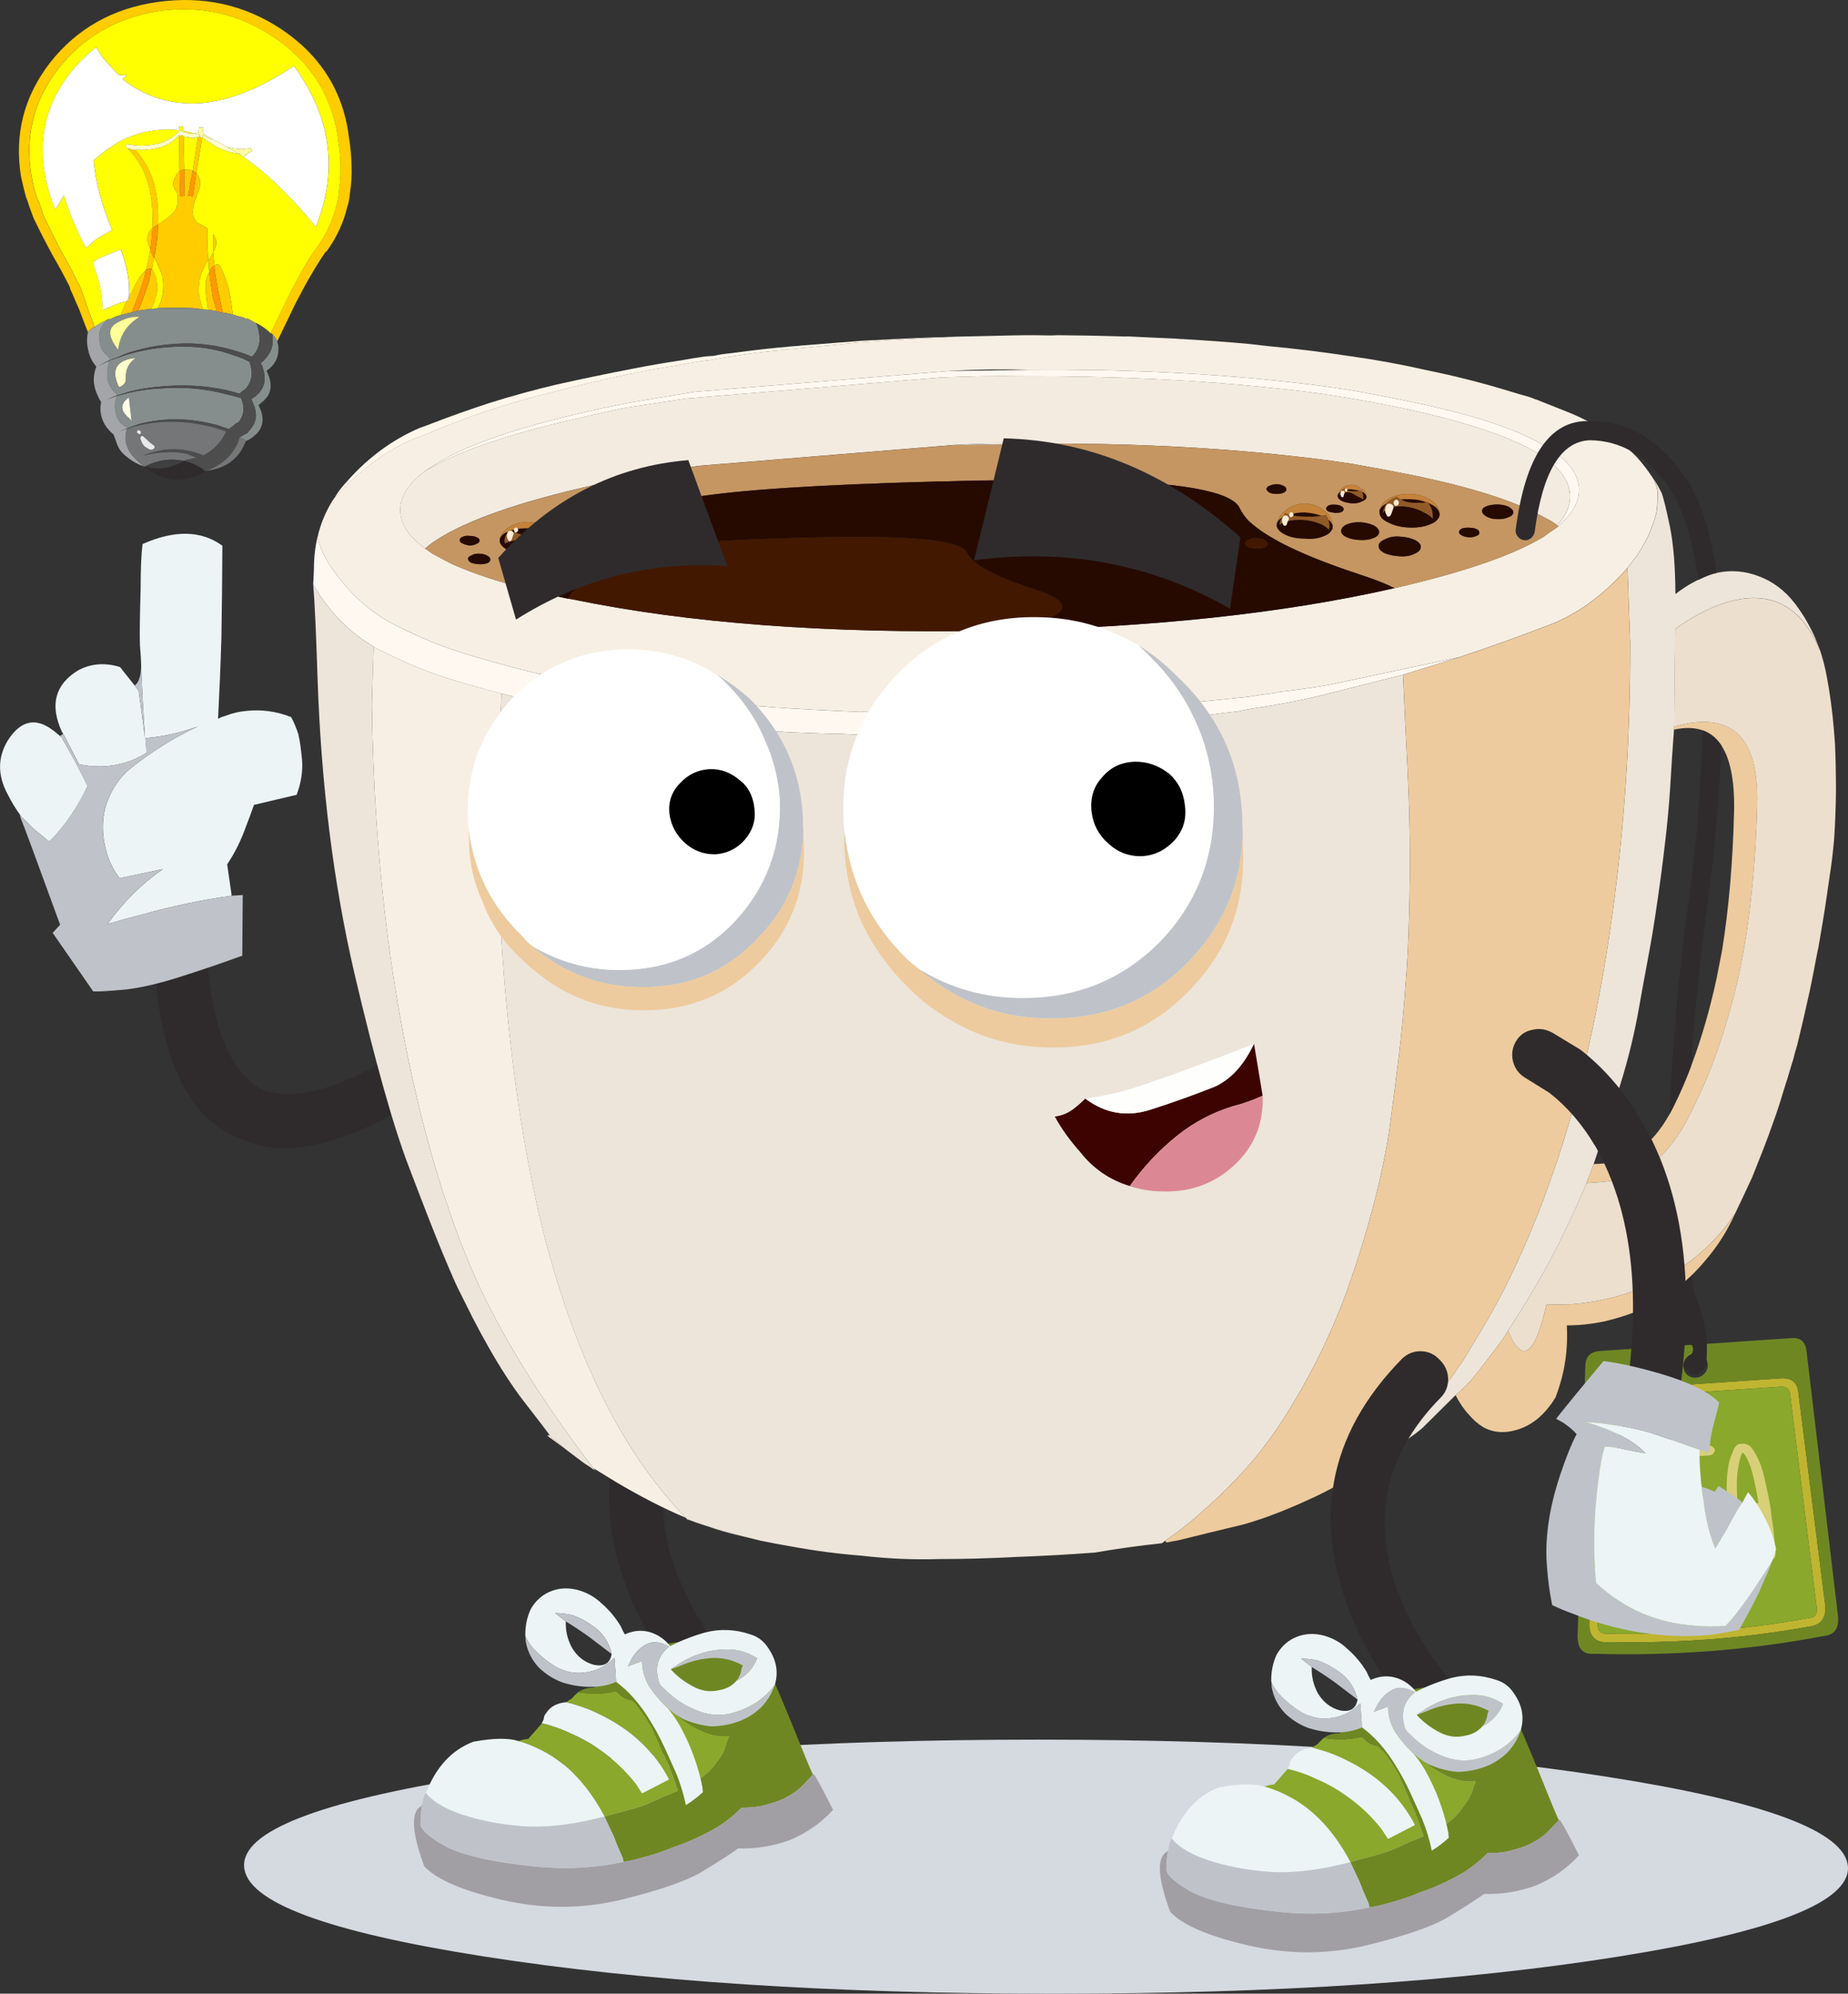 <?xml version="1.0" encoding="UTF-8"?> <svg xmlns="http://www.w3.org/2000/svg" id="b" viewBox="0 0 671.75 724.58"><rect x="0" y="0" width="671.75" height="724.58" fill="#333333" stroke="none"/><defs><style>.d{fill:#fff;}.d,.e,.f,.g,.h,.i,.j,.k,.l,.m,.n,.o,.p,.q,.r,.s,.t,.u,.v,.w,.x,.y,.z,.aa,.ab,.ac,.ad,.ae,.af,.ag,.ah,.ai,.aj,.ak,.al,.am,.an,.ao,.ap,.aq,.ar{fill-rule:evenodd;stroke-width:0px;}.e{fill:#bfb531;}.f{fill:#a29fa4;}.g{fill:#f90;}.h{fill:#fc0;}.i{fill:#ede5da;}.j{fill:#fff8f0;}.k{fill:#6f8723;}.l{fill:#a3a5a8;}.m{fill:#edcb9e;}.n{fill:#c58239;}.o{fill:#ff9;}.p{fill:#2f2b2c;}.q{fill:#eddfce;}.r{fill:#858e8d;}.s{fill:#fff6ea;}.t{fill:#8aa82c;}.u{fill:#4d4d4d;}.v{fill:#bfc3c9;}.w{fill:#c59662;}.x{fill:#ffffe7;}.y{fill:#fcead7;}.z{fill:#915a27;}.aa{fill:#ecf4f6;}.ab{fill:#d5d9e0;}.ac{fill:#ffff9f;}.ad{fill:#747678;}.ae{fill:#000;}.af{fill:#e9e9ea;}.ag{fill:#fdfdfd;}.ah{fill:#dc8894;}.ai{fill:#421800;}.aj{fill:#d7d079;}.ak{fill:#3c0301;}.al{fill:#ff0;}.am{fill:#fefefd;}.an{fill:#260a00;}.ao{fill:#ffc;}.ap{fill:#3f3f3f;}.aq{fill:#f3ebdf;}.ar{fill:#f7efe3;}</style></defs><g id="c"><path class="p" d="M76.22,287.2c1.8,1.92,2.5,4.24,2.09,6.97l-2.96,25.09c-1.04,18.3-.26,33.98,2.35,47.05,3.37,15.56,9.38,25.53,18.04,29.88,12.2,4.12,29.16-.87,50.88-14.98,2.26-1.45,4.67-1.95,7.23-1.48,2.55.41,4.5,1.71,5.84,3.92,1.39,2.09,1.74,4.44,1.04,7.06-.64,2.5-2.12,4.53-4.44,6.1-29.45,19.34-52.54,24.98-69.27,16.9l-.17-.09c-14.06-5.4-23.44-19.49-28.14-42.26-2.96-14.4-3.69-31.86-2.18-52.36.06-.12.06-.23,0-.35l2.7-25.09c.35-2.67,1.57-4.94,3.66-6.8,2.03-1.86,4.3-2.76,6.8-2.7,2.61.23,4.79,1.28,6.54,3.14Z"></path><path class="ab" d="M671.73,678.41c.75,12.78-27.04,23.67-83.38,32.67-56.35,9-124.74,13.5-205.19,13.5s-149.45-4.5-207.02-13.5c-57.51-9-86.64-19.9-87.39-32.67-.87-12.78,26.92-23.67,83.38-32.67,56.4-9,124.83-13.5,205.27-13.5s149.31,4.5,206.76,13.5c57.5,9,86.69,19.89,87.56,32.67Z"></path><path class="p" d="M277.39,619.07c.12,2.61-.64,4.91-2.27,6.88-1.68,1.91-3.86,2.91-6.53,2.96-2.62.12-4.94-.73-6.97-2.53-13.65-12.2-24.28-27.04-31.89-44.52-15.39-36.01-9.53-67.84,17.6-95.49,1.97-1.86,4.27-2.76,6.88-2.7,2.61.06,4.82,1.05,6.62,2.96,2.09,1.92,3.17,4.21,3.22,6.88.12,2.61-.73,4.85-2.53,6.71-21.38,21.72-26.08,46.7-14.11,74.93,6.27,14.58,15.07,27.01,26.4,37.29,2.09,1.8,3.28,4.01,3.57,6.62Z"></path><path class="k" d="M210.13,614.98c1.63-1.1,3.4-1.63,5.32-1.57,1.68-.76,3.4-1.28,5.14-1.57,1.45-2.15,2.99-4.07,4.62-5.75.46-.35.93-.67,1.39-.96,1.8-1.22,3.54-2.41,5.23-3.57,2.26-1.39,4.67-2.5,7.23-3.31,2.5-.7,5.02-1.19,7.58-1.48,2.5-.23,5.11-.41,7.84-.52,2.85.17,5.63.4,8.37.7,2.73.23,5.52.73,8.36,1.48,2.03.46,3.92,1.19,5.66,2.18.12.46.29.9.52,1.31,4.3,9.76,8.19,18.93,11.67,27.53,3.43,8.6,5.58,13.77,6.45,15.51-1.74,1.92-3.45,3.69-5.14,5.32-2.21,1.74-4.62,3.14-7.23,4.18-2.27.81-4.56,1.48-6.88,2-2.15.35-4.38.52-6.71.52-2.67,2.73-5.61,5.08-8.8,7.06-3.25,1.92-6.74,3.66-10.45,5.23-1.74.7-3.54,1.37-5.4,2-3.37,1.45-6.74,2.61-10.11,3.48-2.61.81-5.31,1.45-8.1,1.92-.12-.46-.23-.96-.35-1.48-1.22-2.67-2.32-5.31-3.31-7.93-1.1-2.38-2.21-4.73-3.31-7.06,2.32-.7,4.68-1.33,7.06-1.92,2.67-.7,5.26-1.48,7.75-2.35,2.32-.99,4.65-2.03,6.97-3.14,1.57-.64,3.2-1.31,4.88-2-.99-3.02-2.06-6.01-3.23-8.97-.29-.7-.64-1.42-1.04-2.18-1.57-3.89-3.19-7.67-4.88-11.33-1.86-3.31-3.89-6.33-6.1-9.06-.47-.46-.9-.9-1.31-1.31-1.8-.17-3.4-.93-4.79-2.27-.41-.41-.75-.75-1.05-1.04-.75.12-1.48.26-2.18.44-3.72.64-7.52.64-11.41,0-.06,0-.14-.03-.26-.09ZM236.27,616.81c7.96,10.8,13.74,20.85,17.34,30.14.64-.41,1.28-.84,1.92-1.31,2.03-1.57,3.75-3.4,5.14-5.49,1.74-2.15,2.99-4.47,3.75-6.97.29-.81.58-1.6.87-2.35-3.25.35-6.54-.2-9.85-1.66-4.53-1.97-8.51-4.73-11.94-8.28.06-.75.12-1.48.17-2.18-.12-2.32-.35-4.67-.7-7.06-.93-.29-1.86-.55-2.79-.78-1.16-.29-2.24-.58-3.22-.87l-8.71-2.87,8.02,9.67Z"></path><path class="f" d="M153.5,655.84c-.46,2.09-.64,4.39-.52,6.88l-.17-.26c-.12,2.15,2.67,4.85,8.36,8.1,6.27,3.54,17.28,6.13,33.02,7.76,10.98,1.16,21.81.61,32.5-1.66,2.79-.46,5.49-1.11,8.1-1.92,3.37-.87,6.74-2.03,10.11-3.48,1.86-.64,3.66-1.31,5.4-2,3.72-1.57,7.2-3.31,10.45-5.23,3.19-1.98,6.13-4.33,8.8-7.06,2.32,0,4.56-.17,6.71-.52,2.32-.52,4.62-1.19,6.88-2,2.61-1.05,5.02-2.44,7.23-4.18,1.68-1.63,3.4-3.4,5.14-5.32,0-.12.12-.12.35,0,.23.12.73.9,1.48,2.35.93,1.57,2.76,5.05,5.49,10.46-4.24,4.65-9.41,8.28-15.51,10.89-6.04,2.26-12.37,3.31-18.99,3.14-3.54,2.5-8.07,5.4-13.59,8.71-5.75,3.31-15.54,6.65-29.36,10.02-14,3.31-28.23,3.31-42.69,0-14.58-3.37-24.07-7.46-28.49-12.29-4.53-12.31-4.94-19.57-1.22-21.78.23-.12.41-.32.52-.61Z"></path><path class="t" d="M236.27,616.81l-8.02-9.67,8.71,2.87c.99.29,2.06.58,3.22.87.93.23,1.86.5,2.79.78.35,2.38.58,4.73.7,7.06-.06.7-.12,1.42-.17,2.18,3.43,3.54,7.41,6.3,11.94,8.28,3.31,1.45,6.59,2.01,9.85,1.66-.29.76-.58,1.54-.87,2.35-.75,2.5-2,4.82-3.75,6.97-1.39,2.09-3.11,3.92-5.14,5.49-.64.46-1.28.9-1.92,1.31-3.6-9.29-9.38-19.34-17.34-30.14ZM210.13,614.98c.12.06.2.09.26.09,3.89.64,7.7.64,11.41,0,.7-.17,1.42-.32,2.18-.44.29.29.64.64,1.05,1.04,1.39,1.34,2.99,2.09,4.79,2.27.4.41.84.84,1.31,1.31,2.21,2.73,4.24,5.75,6.1,9.06,1.68,3.66,3.31,7.43,4.88,11.33.41.76.75,1.48,1.04,2.18,1.16,2.96,2.24,5.95,3.23,8.97-1.68.7-3.31,1.36-4.88,2-2.32,1.1-4.65,2.15-6.97,3.14-2.5.87-5.08,1.65-7.75,2.35-2.38.58-4.73,1.22-7.06,1.92-6.5-12.25-14.81-20.62-24.92-25.09-2.09-.99-4.21-1.77-6.36-2.35,1.28-.46,2.47-.73,3.57-.78,1.8-2.09,3.46-3.98,4.97-5.66h.09c3.54.81,7.06,2.06,10.54,3.75,3.89,1.69,7.44,3.69,10.63,6.01,4.94,3.43,9.26,7.52,12.98,12.28.75,1.16,1.48,2.3,2.18,3.4l9.76-5.05c-5.17-9.93-13.18-17.63-24.05-23.09-3.31-1.74-6.68-3.11-10.11-4.09l-3.13-.87c.52-.46,1.16-.9,1.92-1.31.81-.93,1.6-1.71,2.35-2.35Z"></path><path class="aa" d="M188.44,632.75c2.15.58,4.27,1.36,6.36,2.35,10.11,4.47,18.41,12.84,24.92,25.09-10.16,2.67-19.23,3.89-27.18,3.66-7.78-.35-15.33-1.6-22.65-3.75-7.2-2.15-12.23-4.97-15.07-8.45,3.66-9.47,9.41-15.68,17.25-18.65,7.26-1.34,12.72-1.42,16.38-.26ZM205.86,618.64l3.13.87c3.43.99,6.8,2.35,10.11,4.09,10.86,5.46,18.88,13.16,24.05,23.09l-9.76,5.05c-.7-1.1-1.43-2.24-2.18-3.4-3.72-4.76-8.05-8.86-12.98-12.28-3.19-2.32-6.74-4.33-10.63-6.01-3.48-1.68-7-2.93-10.54-3.75h-.17l.7-1.31c.06-.52.17-1.05.35-1.57l.87-1.22c1.4-2.03,3.69-3.22,6.88-3.57h.18Z"></path><path class="v" d="M226.68,676.66c-10.69,2.26-21.52,2.82-32.5,1.66-15.74-1.63-26.75-4.21-33.02-7.76-5.69-3.25-8.48-5.95-8.36-8.1l.17.26c-.12-2.5.06-4.79.52-6.88.35-2.26.78-3.66,1.31-4.18,2.85,3.48,7.87,6.3,15.07,8.45,7.32,2.15,14.87,3.4,22.65,3.75,7.96.23,17.02-.99,27.18-3.66,1.1,2.33,2.21,4.68,3.31,7.06.99,2.61,2.09,5.25,3.31,7.93.12.52.23,1.02.35,1.48Z"></path><path class="aa" d="M281.66,612.28c-1.68,2.38-3.92,4.53-6.71,6.45-3.02,1.92-6.27,3.28-9.76,4.1-4.07.87-8.13.44-12.2-1.31-4.41-1.74-8.28-4.36-11.59-7.84-1.16-.87-1.86-1.95-2.09-3.23-1.28-4.88.03-8.88,3.92-12.02-1.69-.93-3.34-1.45-4.97-1.57-1.68-.12-3.51.61-5.49,2.18-1.8,1.57-3.31,3.77-4.53,6.62.35-.17.73-.35,1.13-.52,1.39-.46,2.73-.96,4.01-1.48.06,3.25.9,6.3,2.53,9.15,1.97,2.96,4.27,5.66,6.88,8.1,2.27,2.73,4.21,5.78,5.84,9.15,1.63,3.19,3.02,6.54,4.18,10.02,1.05,3.02,1.89,6.19,2.53,9.5,0,.58.06,1.16.17,1.74-2.03,1.86-4.1,3.43-6.19,4.7-.75-3.72-1.89-7.47-3.4-11.24-1.4-3.2-2.88-6.48-4.45-9.85-1.51-3.31-3.19-6.45-5.05-9.41-1.8-3.08-3.89-5.95-6.27-8.63-1.74-1.97-3.8-3.86-6.19-5.66l-.61-8.71c-.64.58-1.31,1.16-2,1.74-2.5,1.97-5.4,3.17-8.71,3.57-3.37.52-6.77-.09-10.19-1.83-2.85-1.63-5.43-3.63-7.75-6.01-1.63-1.57-2.88-3.4-3.75-5.49-.06-3.54.61-6.8,2.01-9.76,1.8-3.14,4.33-5.32,7.58-6.54,2.96-1.1,6.13-1.22,9.5-.35,3.31.93,6.13,2.5,8.45,4.71,2.79,2.38,5.17,5.2,7.14,8.45.41.99.9,1.97,1.48,2.96,3.89-1.74,7.7-1.71,11.42.09,2.03,1.04,3.72,2.44,5.05,4.18,4.18-2.09,8.45-3.75,12.81-4.96,5.4-1.39,10.86-1.16,16.38.7,2.67.81,4.79,2.41,6.36,4.79,3.08,4.36,3.92,8.86,2.53,13.5ZM242.8,620.81l.09-.17c.06.06.06.17,0,.35l-.09-.17ZM205.69,589.28c-.17,3.25.55,6.42,2.18,9.5,1.92,3.25,4.59,5.34,8.02,6.27,3.72.75,5.87-.55,6.45-3.92-.81-3.55-2.5-6.48-5.05-8.8-2.96-2.44-6.1-4.24-9.41-5.4-2.09-.46-4.12-.7-6.1-.7l3.92,3.05ZM243.85,606.7c2.32,2.61,5.23,4.79,8.71,6.54,2.84,1.39,5.78,1.74,8.8,1.04,3.08-.52,5.4-1.94,6.97-4.27l-.44.79c3.54-1.92,5.98-4.62,7.32-8.1-3.54-2.32-7.38-3.4-11.5-3.22-3.43.06-6.59.61-9.49,1.66-3.14,1.04-6.04,2.53-8.71,4.44-.7.35-1.25.72-1.66,1.13Z"></path><path class="v" d="M242.8,620.9c-2.61-2.44-4.91-5.14-6.88-8.1-1.63-2.85-2.47-5.9-2.53-9.15-1.28.52-2.62,1.02-4.01,1.48-.41.17-.78.35-1.13.52,1.22-2.85,2.73-5.05,4.53-6.62,1.98-1.57,3.8-2.29,5.49-2.18,1.63.12,3.28.64,4.97,1.57-3.89,3.14-5.2,7.15-3.92,12.02.23,1.28.93,2.35,2.09,3.23,3.31,3.49,7.17,6.1,11.59,7.84,4.07,1.74,8.13,2.18,12.2,1.31,3.48-.81,6.74-2.18,9.76-4.1,2.79-1.92,5.02-4.07,6.71-6.45-1.11,3.25-2.79,6.01-5.05,8.28-2.44,2.33-5.2,4.04-8.28,5.14-3.14,1.1-6.36,1.68-9.67,1.74-3.72-.35-7.23-1.28-10.54-2.79-1.86-.99-3.6-2.21-5.23-3.66.06-.17.06-.29,0-.35l-.09.17v-.09c-.06.06-.06.12,0,.17ZM223.98,611.23c-2.91,1.28-6.07,1.89-9.5,1.83-3.25,0-6.56-.52-9.93-1.57-3.08-1.1-5.9-2.85-8.45-5.23-2.61-2.67-4.27-5.84-4.97-9.5-.06-.81-.12-1.57-.18-2.26.87,2.09,2.12,3.92,3.75,5.49,2.32,2.38,4.91,4.39,7.75,6.01,3.43,1.74,6.83,2.35,10.19,1.83,3.31-.41,6.22-1.6,8.71-3.57.7-.58,1.36-1.16,2-1.74l.61,8.71ZM222.33,601.12c-2.79-2.15-5.58-4.27-8.37-6.36-2.79-1.98-5.54-3.8-8.28-5.49l-3.92-3.05c1.98,0,4.01.23,6.1.7,3.31,1.16,6.45,2.96,9.41,5.4,2.56,2.32,4.24,5.25,5.05,8.8ZM268.33,610.01c.7-1.22,1.1-2.41,1.22-3.57.17-.41.32-.81.43-1.22-4.36-2.32-8.8-3.14-13.33-2.44-3.19.41-6.3,1.28-9.32,2.61-1.28.46-2.44.9-3.49,1.31.41-.41.96-.78,1.66-1.13,2.67-1.92,5.57-3.4,8.71-4.44,2.9-1.05,6.07-1.6,9.49-1.66,4.13-.17,7.96.9,11.5,3.22-1.33,3.48-3.78,6.19-7.32,8.1l.44-.79Z"></path><path class="ar" d="M115.42,195.2c.17-.52.29-1.02.35-1.48,0-.06.03-.15.09-.26,1.1-4.07,2.79-7.93,5.05-11.59l.17-.17c.06-.12.14-.26.26-.44l.09-.09c.23-.29.46-.52.7-.7,8.19-9.24,17.37-16.12,27.53-20.65,1.68-.64,3.34-1.28,4.97-1.92,6.68-2.85,13.53-5.49,20.56-7.93,8.25-2.79,16.5-5.2,24.74-7.23,9.29-2.44,18.59-4.65,27.88-6.62,5.98-1.28,11.93-2.35,17.86-3.22,2.9-.58,5.81-1.1,8.71-1.57,1.16-.17,2.32-.32,3.48-.44,1.86-.35,3.63-.67,5.31-.96l5.49-.79c5.4-.87,10.77-1.51,16.12-1.92.29-.06.58-.15.87-.26.75-.06,1.51-.11,2.26-.17.58,0,1.16-.06,1.74-.17,7.38-.64,14.81-1.36,22.3-2.18,7.67-.52,15.36-1.02,23.09-1.48,4.24-.12,8.45-.32,12.63-.61l19.78-.44c2.73-.06,5.49-.09,8.28-.09l5.92.09c.93,0,1.86-.03,2.79-.09,7.67.06,15.36.2,23.09.44.81.06,1.62.06,2.44,0,5.69.29,11.36.55,16.99.78.76.06,1.51.12,2.26.18h.53c8.07.46,16.03,1.04,23.87,1.74,2.55.29,5.14.58,7.75.87,9.88.93,19.78,2.15,29.71,3.66,9.18,1.28,18.35,2.96,27.53,5.05,10.28,2.09,20.44,4.67,30.49,7.76,2.27.7,4.56,1.36,6.88,2,.7.23,1.42.52,2.18.87.17,0,.32.03.44.09,3.54,1.4,7.12,2.82,10.72,4.27,6.27,2.44,12.23,5.69,17.86,9.76,2.84,2.15,5.46,4.44,7.84,6.88,2.03,2.27,3.95,4.76,5.75,7.49,1.05,1.92,1.63,3.69,1.74,5.31,0,3.6-.17,6.19-.52,7.76-1.68,6.16-4.27,11.56-7.75,16.21-.93,1.16-1.83,2.32-2.7,3.48-5.11,5.92-10.86,10.95-17.25,15.07-3.6,2.27-7.26,4.12-10.98,5.58-5.92,2.26-11.82,4.44-17.69,6.53-5.05,1.8-10.11,3.54-15.16,5.23l-48.44,10.28c-5.75.93-11.47,1.71-17.17,2.35-.64.23-1.25.38-1.83.43-1.68.23-3.19.44-4.53.61l-4.45.7c-6.91.76-13.94,1.45-21.08,2.09l-1.04.17h-.52c-7.38.52-14.78,1.08-22.22,1.66l-20.21,1.22c-.99,0-1.95-.03-2.88-.09-8.01.35-16,.58-23.96.7-5.17.06-10.31.09-15.42.09l-6.01.26c-.87-.06-1.77-.14-2.7-.26h-4.79c-4.88,0-9.7-.06-14.46-.17-1.28-.06-2.56-.12-3.83-.17-.81-.06-1.63-.06-2.44,0-5.69-.23-11.36-.5-16.99-.78-.75-.06-1.51-.12-2.26-.17h-.52c-8.07-.41-16.03-.99-23.87-1.74-2.61-.23-5.2-.47-7.75-.7-9.93-.99-19.84-2.24-29.71-3.75-9.18-1.39-18.41-3.08-27.71-5.05-4.07-.76-8.1-1.66-12.11-2.7-2.91-.64-5.81-1.4-8.71-2.27-3.19-.87-6.39-1.77-9.58-2.7-5.52-1.57-10.92-3.4-16.21-5.49-3.95-1.69-7.84-3.46-11.68-5.32-3.25-1.51-6.36-3.34-9.32-5.49-5.58-4.01-10.51-9.06-14.81-15.16-2.79-3.72-4.73-7.78-5.84-12.2ZM345.27,134.81l-92.7,7.58-22.65,3.75c-7.43,1.4-14.58,2.93-21.43,4.62-23.82,5.63-40.86,11.82-51.15,18.56-1.57.93-2.93,1.89-4.09,2.87-5.17,4.24-7.75,8.63-7.75,13.16,0,5,3.02,9.67,9.06,14.03.81.58,1.69,1.19,2.61,1.83.46.23.9.46,1.31.7,1.51.81,3.19,1.71,5.05,2.7,6.51,3.02,14.75,5.9,24.75,8.62,5.63,1.57,11.7,3.02,18.21,4.36.52.06,1.1.15,1.74.26,41.88,8.65,92.36,12.46,151.43,11.41.75-.06,1.51-.09,2.26-.09,56.11-1.04,104.44-6.18,144.98-15.42,1.39-.35,2.76-.67,4.09-.96,23.06-5.52,39.79-11.44,50.18-17.77.7-.47,1.37-.96,2-1.48,1.22-.75,2.32-1.51,3.31-2.27.76-.75,1.45-1.45,2.09-2.09,3.54-3.49,5.34-7.17,5.4-11.07.06-5.87-4.15-11.27-12.63-16.21-10.34-6.16-27.01-11.56-50.01-16.21-7.03-1.45-14.2-2.82-21.52-4.09-7.49-1.16-15.19-2.15-23.09-2.96-28-3.08-58.75-4.5-92.27-4.27-4.71-.12-9.53-.14-14.46-.09-4.94.06-9.84.23-14.72.52ZM256.83,554.6c1.86.58,3.75,1.16,5.66,1.74,2.5.7,4.99,1.37,7.49,2-4.18-.87-8.57-2.12-13.15-3.75ZM215.62,533.51c-11.73-15.33-21.64-29.94-29.71-43.83-6.91-11.85-12.49-23.15-16.73-33.89-.64-1.51-1.28-3.08-1.92-4.71-.41-1.05-.79-2.06-1.13-3.05v-.09c-1.33-3.49-2.56-7-3.66-10.54-.12-.17-.2-.35-.26-.52-8.25-24.86-14.72-52.65-19.43-83.38-4.71-31.42-7.23-64.07-7.58-97.93l.61-20.57c.75.47,1.57.9,2.44,1.31,3.78,1.92,7.58,3.72,11.41,5.4,5.23,2.21,10.51,4.09,15.86,5.66,5.63,1.68,11.24,3.25,16.82,4.71l-1.31,25.88c-.64,34.27.75,66.92,4.18,97.93,3.14,28.99,7.79,55.06,13.94,78.24.46,1.51.9,2.99,1.31,4.45.35,1.22.7,2.44,1.05,3.66.75,2.61,1.54,5.14,2.35,7.58,2.21,6.91,4.59,13.54,7.14,19.87,10.22,25.56,23,46.21,38.34,61.95-8.02-3.37-16.61-7.78-25.79-13.24-2.61-1.63-5.25-3.25-7.93-4.88ZM199.07,521.92h.09l.26.17.09-.17v-.09l.09-.09c0-.06.03-.09.09-.09v-.09c.06.06.15.12.26.17l.09.09c.18.17.35.38.52.61.93.76,1.86,1.54,2.79,2.35.17.12.35.29.52.52h.09c0,.06.03.09.09.09.06.06.12.09.18.09s.12.03.17.09c.06.06.12.12.18.18.58.46,1.16.96,1.74,1.48-.58-.46-1.16-.9-1.74-1.31l-5.49-4.01Z"></path><path class="j" d="M345.27,134.81c4.88-.06,9.79-.11,14.72-.17,4.88-.06,9.7-.15,14.46-.26,33.51-.23,64.27,1.19,92.27,4.27,7.9.81,15.6,1.8,23.09,2.96,7.32,1.28,14.49,2.64,21.52,4.09,23,4.65,39.67,10.05,50.01,16.21,8.48,4.94,12.69,10.34,12.63,16.21-.06,3.89-1.86,7.58-5.4,11.07-.64.64-1.34,1.34-2.09,2.09-.17-.17-.32-.29-.44-.35,3.14-3.37,4.7-6.85,4.7-10.46,0-5.92-4.24-11.36-12.72-16.29-10.28-5.98-26.95-11.39-50.01-16.2-6.91-1.4-14.08-2.7-21.52-3.92-7.49-1.22-15.16-2.21-23-2.96-28-3.02-58.75-4.47-92.27-4.36-4.71-.06-9.56-.06-14.55,0-4.88.12-9.76.26-14.64.44l-92.7,7.67-22.74,3.48c-7.38,1.57-14.52,3.2-21.43,4.88-23.82,5.63-40.86,11.76-51.14,18.38-.29.23-.55.44-.78.61,1.16-.99,2.53-1.94,4.09-2.87,10.28-6.74,27.33-12.92,51.15-18.56,6.85-1.69,14-3.22,21.43-4.62l22.65-3.75,92.7-7.58ZM115.42,195.2c1.1,4.41,3.05,8.48,5.84,12.2,4.3,6.1,9.24,11.15,14.81,15.16,2.96,2.15,6.07,3.98,9.32,5.49,3.83,1.86,7.72,3.63,11.68,5.32,5.29,2.09,10.69,3.92,16.21,5.49,3.19.93,6.39,1.83,9.58,2.7,2.9.87,5.81,1.63,8.71,2.27,4.01,1.04,8.05,1.94,12.11,2.7,9.29,1.98,18.53,3.66,27.71,5.05,9.87,1.51,19.78,2.76,29.71,3.75,2.56.23,5.14.46,7.75.7,7.84.75,15.8,1.33,23.87,1.74h.52c.76.06,1.51.12,2.26.17,5.63.29,11.3.55,16.99.78.81-.06,1.63-.06,2.44,0,1.28.06,2.56.12,3.83.17,4.76.12,9.58.17,14.46.17h4.79c.93.12,1.83.2,2.7.26l6.01-.26c5.11,0,10.25-.03,15.42-.09,7.96-.11,15.95-.35,23.96-.7.93.06,1.89.09,2.88.09l20.21-1.22c7.44-.58,14.84-1.13,22.22-1.66h.52l1.04-.17c7.14-.64,14.17-1.34,21.08-2.09l4.45-.7c1.34-.18,2.85-.38,4.53-.61.58-.06,1.19-.2,1.83-.43,5.69-.64,11.41-1.42,17.17-2.35l48.44-10.28-20.48,6.36-30.67,7.76c-8.25,1.92-16.58,3.48-25,4.7-1.57.29-3.08.58-4.53.87l-4.53.52c-6.97.99-14.06,1.86-21.26,2.61l-.96.17h-.52c-7.43.7-14.87,1.42-22.3,2.18l-20.3,1.39c-.99-.06-1.95-.09-2.87-.09-8.02.58-16.03.96-24.05,1.13-5.11.17-10.22.26-15.33.26l-6.01.18c-.87-.06-1.77-.09-2.7-.09-1.63,0-3.22.03-4.79.09h-14.46c-1.28-.06-2.56-.12-3.83-.18-.81-.06-1.62-.06-2.44,0-5.63-.17-11.24-.38-16.82-.61-.76-.06-1.51-.12-2.27-.17h-.61c-7.96-.29-15.83-.81-23.61-1.57-2.67-.17-5.29-.46-7.84-.87-9.82-.81-19.6-2-29.36-3.57-9.12-1.22-18.24-2.82-27.36-4.79-1.63-.35-3.22-.67-4.79-.96-2.84-.7-5.66-1.39-8.45-2.09-5.58-1.45-11.18-3.02-16.82-4.71-5.34-1.57-10.63-3.46-15.86-5.66-3.83-1.69-7.64-3.49-11.41-5.4-.87-.4-1.68-.84-2.44-1.31-8.13-4.76-14.96-11.47-20.47-20.13-.52-.81-1.02-1.62-1.48-2.44v-.26c.12-1.86.2-3.69.26-5.49,0-4.07.44-7.9,1.31-11.5Z"></path><path class="aq" d="M154.54,199.38c-6.04-4.36-9.06-9.03-9.06-14.03,0-4.53,2.58-8.92,7.75-13.16.23-.17.49-.38.78-.61,10.28-6.62,27.33-12.75,51.14-18.38,6.91-1.68,14.06-3.31,21.43-4.88l22.74-3.48,92.7-7.67c4.88-.17,9.76-.32,14.64-.44,4.99-.06,9.84-.06,14.55,0,33.51-.12,64.27,1.34,92.27,4.36,7.84.75,15.51,1.74,23,2.96,7.43,1.22,14.61,2.53,21.52,3.92,23.06,4.82,39.73,10.22,50.01,16.2,8.48,4.94,12.72,10.37,12.72,16.29,0,3.6-1.57,7.09-4.7,10.46-.75-.64-1.54-1.19-2.35-1.66-.81-.4-1.66-.84-2.53-1.31-10.34-5.81-26.49-10.95-48.44-15.42-6.91-1.39-14.09-2.73-21.52-4.01-7.55-1.16-15.25-2.15-23.09-2.96-28-3.08-58.75-4.53-92.27-4.36-4.65-.06-9.44-.06-14.38,0-4.94.06-9.88.23-14.81.52l-92.79,7.58-22.57,3.66c-7.38,1.51-14.52,3.08-21.43,4.71-25.04,5.98-42.61,12.52-52.71,19.6-.93.7-1.8,1.39-2.61,2.09Z"></path><path class="w" d="M346.66,161.74c4.88-.06,9.79-.12,14.73-.17,4.88-.12,9.7-.23,14.46-.35,33.52-.17,64.27,1.28,92.27,4.36,7.84.81,15.54,1.8,23.09,2.96,7.43,1.28,14.61,2.61,21.52,4.01,21.96,4.47,38.1,9.61,48.44,15.42.87.47,1.71.9,2.53,1.31.81.47,1.6,1.02,2.35,1.66.12.06.26.18.44.35-.99.76-2.09,1.51-3.31,2.27-.64.52-1.31,1.02-2,1.48-10.4,6.33-27.12,12.25-50.18,17.77-1.34.29-2.7.61-4.09.96-2.96-1.51-6.91-3.08-11.85-4.71-18.47-6.04-31.31-11.88-38.51-17.51-1.1-.87-2.06-1.68-2.88-2.44-1.34-1.51-2.35-2.99-3.05-4.44-3.31-7.49-31.1-10.92-83.38-10.28-1.57.12-3.17.18-4.79.18-2.85.06-5.61.09-8.28.09-4.3.12-8.42.23-12.37.35h-1.39c-43.22,1.16-72.81,3.11-88.78,5.84-7.2,1.39-14.43,3.49-21.7,6.27-3.6,1.34-7.23,2.96-10.89,4.88-2.32,1.1-4.62,2.26-6.88,3.48-2.21,1.28-4.44,2.67-6.71,4.18-3.2,1.98-6.36,4.1-9.5,6.36-3.54,2.62-6.1,5.03-7.67,7.23-9.99-2.73-18.24-5.61-24.75-8.62-1.86-.99-3.54-1.89-5.05-2.7-.41-.23-.84-.46-1.31-.7-.93-.64-1.8-1.25-2.61-1.83.81-.7,1.69-1.39,2.61-2.09,10.11-7.09,27.68-13.62,52.71-19.6,6.91-1.63,14.06-3.19,21.43-4.71l22.57-3.66,92.79-7.58ZM202.9,192.06c.93,0,1.68-.09,2.27-.26.58-.29.87-.67.87-1.13,0-.41-.29-.76-.87-1.05-.52-.35-1.25-.52-2.18-.52-.93-.06-1.71.06-2.35.35-.64.29-.96.64-.96,1.04,0,.23.15.5.44.78.12.12.29.23.52.35.58.23,1.34.38,2.26.44ZM210.22,188.57c.93-.06,1.74-.29,2.44-.7.99-.41,1.51-.96,1.57-1.66,0-.7-.46-1.31-1.39-1.83-1.05-.52-2.29-.81-3.75-.87-1.45,0-2.7.23-3.75.7-1.04.41-1.57.96-1.57,1.66s.47,1.31,1.39,1.83c.99.58,2.18.87,3.57.87h1.48ZM181.99,195.2c-.23.41-.35.84-.35,1.31,0,.41.11.79.35,1.13.06.23.17.4.35.52.46.64,1.19,1.22,2.18,1.74,1.97.99,4.38,1.54,7.23,1.66,2.79.17,5.2-.21,7.23-1.13.81-.29,1.45-.67,1.92-1.13.7-.64,1.08-1.27,1.13-1.92v-.17l-.09-.09v-.17c0-1.8-.76-3.31-2.27-4.53-.23-.23-.44-.41-.61-.52-1.97-1.39-4.33-2.12-7.06-2.18-2.85,0-5.23.67-7.15,2-1.45.99-2.41,2.15-2.87,3.49ZM186,192.67c-.23.06-.44.12-.61.18.06-.06.14-.12.26-.18.06-.06.12-.09.18-.09s.12.03.17.09ZM174.24,201.21c-1.1-.06-2.03.14-2.79.61-.87.29-1.31.7-1.31,1.22,0,.58.41,1.08,1.22,1.48.76.29,1.65.47,2.7.52,1.16.06,2.18-.06,3.05-.35.75-.35,1.13-.78,1.13-1.31s-.35-.99-1.04-1.39c-.81-.47-1.8-.73-2.96-.79ZM174.32,196.5c0-.52-.35-.93-1.04-1.22-.7-.35-1.57-.52-2.61-.52-.99-.12-1.83,0-2.53.35-.7.29-1.05.7-1.05,1.22,0,.46.32.84.96,1.13.75.41,1.62.67,2.61.78,1.04,0,1.92-.2,2.61-.61.7-.29,1.04-.67,1.04-1.13ZM501.4,185.83v.13c0,.06.03.12.09.17v.26c.06,1.39,1.08,2.53,3.05,3.4,2.09,1.16,4.65,1.8,7.67,1.92,3.02.12,5.6-.29,7.75-1.22.7-.29,1.25-.58,1.65-.87.99-.7,1.54-1.51,1.66-2.44v-.44c-.06-1.92-1.13-3.6-3.22-5.05-2.09-1.39-4.65-2.12-7.67-2.18-1.8-.06-3.46.15-4.97.61-.93.29-1.83.7-2.7,1.22-1.95,1.26-3.06,2.76-3.31,4.49ZM517.17,181.43c-.12-.06-.2-.09-.26-.09l.09-.09.17.17ZM519.17,182.74c-.29-.12-.55-.17-.78-.17.11-.12.23-.2.35-.26.12.12.26.26.44.44ZM496.61,180.12c-.12-.99-.55-1.8-1.31-2.44-.17.06-.32.12-.44.17-.06,0-.09.03-.09.09-.41-.7-.81-1.1-1.22-1.22-.06,0-.14-.03-.26-.09-.58-.29-1.22-.44-1.92-.44-1.39,0-2.61.47-3.66,1.4-.64.58-1.08,1.25-1.31,2-.12.12-.17.32-.17.61v.17c.12.64.61,1.19,1.48,1.66.93.46,2.12.75,3.57.87,1.51.12,2.76-.12,3.75-.7.76-.29,1.25-.61,1.48-.96.12-.29.17-.52.17-.7s-.03-.32-.09-.43ZM494.78,177.94c.06.12.12.26.17.44.06.12.12.23.18.35-.35-.23-.73-.38-1.13-.44.29-.17.55-.29.79-.35ZM484.32,190.75c-.12-1.51-.61-2.79-1.48-3.83h-.09c-.46-.52-.99-1.02-1.57-1.48-1.92-1.57-4.27-2.38-7.06-2.44-2.73.12-5.08,1.02-7.06,2.7-1.33,1.11-2.23,2.44-2.7,4.01-.17.29-.26.64-.26,1.05v.35c.17,1.16,1.16,2.2,2.96,3.14,1.92.99,4.27,1.48,7.06,1.48,2.85.29,5.26-.03,7.23-.96,1.22-.46,2.06-1.08,2.53-1.83.17-.29.32-.52.44-.7.06-.29.09-.55.09-.78,0-.29-.03-.52-.09-.7ZM487.55,183.96c-.52-.35-1.25-.52-2.18-.52-.93-.12-1.71-.03-2.35.26-.64.35-.96.73-.96,1.13s.32.78.96,1.13c.64.17,1.42.32,2.35.44.93,0,1.66-.09,2.18-.26.58-.29.87-.67.87-1.13,0-.41-.29-.75-.87-1.05ZM499.31,190.93c-1.39-.64-3.02-1.02-4.88-1.13-1.92-.06-3.54.2-4.88.78-1.34.64-2,1.4-2,2.27-.12.93.52,1.71,1.92,2.35,1.33.64,2.96.99,4.88,1.04,1.86.12,3.49-.12,4.88-.7,1.33-.52,2.03-1.22,2.09-2.09,0-.93-.67-1.77-2.01-2.53ZM548.36,187.96c1.1-.41,1.68-.99,1.74-1.74,0-.7-.55-1.36-1.65-2-1.1-.52-2.44-.81-4.01-.87-1.57,0-2.91.2-4.01.61-1.1.41-1.68.99-1.74,1.74.06.76.61,1.43,1.65,2.01,1.11.64,2.44.96,4.01.96,1.57.06,2.9-.17,4.01-.7ZM534.16,191.8c-1.04-.06-1.94.03-2.7.26-.7.35-1.08.78-1.13,1.31,0,.46.35.87,1.05,1.22.75.41,1.66.64,2.7.7,1.04,0,1.92-.17,2.61-.52.76-.29,1.1-.67,1.05-1.13.06-.52-.26-.96-.96-1.31-.7-.35-1.57-.52-2.61-.52ZM503.49,195.98c-1.51.64-2.3,1.42-2.35,2.35-.06,1.05.67,1.95,2.18,2.7,1.51.64,3.31,1.02,5.4,1.13,2.09.17,3.89-.12,5.4-.87,1.51-.64,2.3-1.45,2.35-2.44.06-.93-.67-1.8-2.18-2.61-1.51-.7-3.31-1.1-5.4-1.22-2.09-.18-3.89.14-5.4.96ZM466.55,179.08c.7-.35,1.05-.75,1.05-1.22,0-.52-.32-.93-.96-1.22-.7-.41-1.57-.64-2.61-.7-.99.06-1.83.26-2.53.61-.7.23-1.07.61-1.13,1.13,0,.46.35.9,1.04,1.31.7.35,1.54.52,2.53.52,1.04,0,1.92-.15,2.61-.44Z"></path><path class="i" d="M548.19,483.59c-.75,1.28-1.57,2.53-2.44,3.75-.58.81-1.16,1.6-1.74,2.35-1.57,2.15-3.17,4.24-4.79,6.27-1.51,1.97-3.08,3.95-4.71,5.92-1.63,1.74-3.43,3.46-5.4,5.14l-11.85,11.76-1.22,1.05c-.87.64-1.74,1.31-2.62,2l-.43.26c-1.68,1.28-4.1,3.11-7.23,5.49l-2.7,2c.75-.75,1.48-1.51,2.18-2.27,1.63-1.8,3.37-3.72,5.23-5.75,1.8-1.86,3.54-3.78,5.23-5.75,1.68-1.86,3.28-3.83,4.79-5.92,1.63-2.15,3.28-4.3,4.97-6.45,1.57-2.03,3.11-4.18,4.62-6.45,1.57-2.15,2.99-4.42,4.27-6.8.12-.12.23-.29.35-.52,3.48-5.52,6.85-11.3,10.11-17.34,5.98-11.39,11.41-23.55,16.29-36.51.06-.23.12-.41.17-.52,1.8-4.82,3.54-9.76,5.23-14.81.41-1.39.84-2.73,1.31-4.01,8.02-25.5,14.15-53.85,18.39-85.04,4.36-31.66,6.48-64.42,6.36-98.28l-.96-26.75c.87-1.16,1.77-2.32,2.7-3.48,3.49-4.65,6.07-10.05,7.75-16.21.35-1.57.52-4.15.52-7.76-.12-1.63-.7-3.4-1.74-5.31,1.16,1.74,2.21,3.54,3.14,5.4.7,1.8,1.71,5.93,3.05,12.37,1.28,6.33,1.95,14.49,2,24.48,4.12-3.2,8.51-5.6,13.16-7.23.7-.23,1.39-.41,2.09-.52,5-1.05,9.96-.64,14.9,1.22,5.23,1.92,9.67,5.25,13.33,10.02,2.91,3.83,5.34,7.99,7.32,12.46.64,1.57,1.28,3.17,1.92,4.79-7.09-17.08-18.96-22.83-35.64-17.25-5.23,1.8-10.6,4.62-16.12,8.45l-1.04.79-.35,35.37-.09,1.13c-.52,7.03-.99,14.06-1.39,21.08-.41,6.33-.99,12.69-1.74,19.08-1.05,9.12-2.27,18.24-3.66,27.36-.64,4.36-1.36,8.71-2.18,13.07-1.51,8.02-2.96,15.97-4.36,23.87-1.86,9.58-4.27,18.85-7.23,27.79-.23.58-.44,1.19-.61,1.83-1.1,3.37-2.24,6.71-3.4,10.02-1.51,4.53-3.05,9.12-4.62,13.77-.52,1.34-1.01,2.7-1.48,4.09-.12.12-.2.29-.26.52-.35.81-.64,1.6-.87,2.35-2.27,5.46-4.68,10.83-7.23,16.12-3.48,7.43-7.26,14.58-11.33,21.43-3.19,5.52-6.51,10.86-9.93,16.03ZM182.34,252.09c2.79.7,5.6,1.39,8.45,2.09,1.57.29,3.17.61,4.79.96,9.12,1.97,18.24,3.57,27.36,4.79,9.76,1.57,19.55,2.76,29.36,3.57,2.56.41,5.17.7,7.84.87,7.78.75,15.65,1.28,23.61,1.57h.61c.75.06,1.51.11,2.27.17,5.58.23,11.18.44,16.82.61.81-.06,1.62-.06,2.44,0,1.28.06,2.56.12,3.83.18h14.46c1.57-.06,3.17-.09,4.79-.09.93,0,1.83.03,2.7.09l6.01-.18c5.11,0,10.22-.09,15.33-.26,8.02-.18,16.03-.55,24.05-1.13.93,0,1.89.03,2.87.09l20.3-1.39c7.43-.76,14.87-1.48,22.3-2.18h.52l.96-.17c7.2-.76,14.29-1.63,21.26-2.61l4.53-.52c1.45-.29,2.96-.58,4.53-.87,8.42-1.22,16.76-2.79,25-4.7l30.67-7.76c.52,12.2,1.1,24.37,1.74,36.51.35,7.49.58,15.04.7,22.65.12,9.58.03,19.14-.26,28.66-.18,8.48-.61,16.93-1.31,25.36-.58,8.42-1.37,16.78-2.36,25.09-1.1,9.18-2.29,18.44-3.57,27.79-1.45,9.06-3.34,17.95-5.66,26.66-1.68,6.51-3.6,13.04-5.75,19.6-.29.87-.58,1.8-.87,2.79-.29.93-.64,1.92-1.04,2.96-.29,1.05-.64,2.03-1.05,2.96-.35,1.05-.7,2.09-1.04,3.14-2.38,6.45-5.03,12.78-7.93,18.99-.23.46-.44.9-.61,1.31-3.08,6.45-6.42,12.69-10.02,18.73-4.41,7.67-9.35,14.84-14.81,21.52-5.17,6.1-10.71,11.82-16.64,17.16-5.17,4.82-10.51,9.12-16.03,12.89-.41.35-.78.64-1.13.87-8.19.87-16.32,2-24.4,3.4-9.35.7-18.76,1.22-28.23,1.57-9.47.52-18.88.78-28.23.78-9.41.29-18.82-.11-28.23-1.22-8.42-.64-16.87-1.74-25.35-3.31-3.89-.64-7.75-1.37-11.59-2.18-2.09-.52-4.21-1.04-6.36-1.57-2.5-.64-4.99-1.31-7.49-2-1.92-.58-3.8-1.16-5.66-1.74-.52-.17-1.05-.35-1.57-.52-1.62-.52-3.19-1.07-4.71-1.66-.23-.12-.46-.17-.7-.17-.17-.23-.35-.44-.52-.61-15.33-15.74-28.11-36.39-38.34-61.95-2.56-6.33-4.94-12.95-7.14-19.87-.81-2.44-1.6-4.97-2.35-7.58-.35-1.22-.7-2.44-1.05-3.66-.41-1.45-.84-2.93-1.31-4.45-6.16-23.18-10.8-49.25-13.94-78.24-3.43-31.02-4.82-63.66-4.18-97.93l1.31-25.88ZM135.81,235.01l-.61,20.57c.35,33.86,2.88,66.5,7.58,97.93,4.7,30.73,11.18,58.52,19.43,83.38.06.17.15.35.26.52,1.1,3.54,2.32,7.06,3.66,10.54v.09c.35.99.73,2,1.13,3.05.64,1.63,1.28,3.2,1.92,4.71,4.24,10.75,9.82,22.04,16.73,33.89,8.07,13.88,17.98,28.49,29.71,43.83.06.06.12.12.17.17.23.23.44.49.61.78-.35-.29-.73-.52-1.13-.7-.12-.12-.2-.2-.26-.26-.93-.58-1.83-1.16-2.7-1.74-2.03-1.51-4.04-3.02-6.01-4.53-.58-.52-1.16-1.02-1.74-1.48-.06-.06-.12-.12-.18-.18-.06-.06-.12-.09-.17-.09s-.12-.03-.18-.09c-.06,0-.09-.03-.09-.09h-.09c-.17-.23-.35-.41-.52-.52-.93-.82-1.86-1.6-2.79-2.35-.17-.23-.35-.44-.52-.61l-.09-.09c-.81-1.16-4.12-5.49-9.93-12.98-3.95-5.17-8.07-11.53-12.37-19.08-1.92-3.37-3.86-6.97-5.84-10.8-2.5-4.99-4.3-8.59-5.4-10.8-1.04-2.15-2.82-6.22-5.31-12.2-2.56-6.1-6.65-16.55-12.29-31.37-5.69-14.7-12.37-38.39-20.04-71.09-7.61-32.88-12.05-68.63-13.33-107.25-.52-16.21-1.04-27.45-1.57-33.72.47.81.96,1.63,1.48,2.44,5.52,8.66,12.34,15.37,20.47,20.13ZM199.59,521.75l-.09.09v.09l-.09.17-.26-.17h-.09v-.09l.17-.35c.12.11.23.2.35.26ZM375.85,161.22c-4.76.12-9.58.23-14.46.35-4.94.06-9.85.12-14.73.17,4.94-.29,9.88-.46,14.81-.52,4.94-.06,9.73-.06,14.38,0Z"></path><path class="an" d="M210.22,188.57h-1.48c-1.39,0-2.59-.29-3.57-.87-.93-.52-1.39-1.13-1.39-1.83s.52-1.25,1.57-1.66c1.05-.46,2.3-.7,3.75-.7,1.45.06,2.7.35,3.75.87.93.52,1.39,1.13,1.39,1.83-.06.7-.58,1.25-1.57,1.66-.7.41-1.51.64-2.44.7ZM202.9,192.06c-.93-.06-1.68-.2-2.26-.44-.23-.12-.41-.23-.52-.35-.29-.29-.44-.55-.44-.78,0-.41.32-.75.96-1.04.64-.29,1.42-.41,2.35-.35.93,0,1.66.17,2.18.52.58.29.87.64.87,1.05,0,.46-.29.84-.87,1.13-.58.17-1.34.26-2.27.26ZM185.39,192.84c-1.34,1.1-2,2.35-2,3.75,0,.41.06.7.17.87,2.32-.93,4.76-1.42,7.32-1.48,2.21-.18,4.27.06,6.19.7,1.97.47,3.31,1.1,4.01,1.92-.06-1.51-.55-2.99-1.48-4.44v-.09c1.51.81,2.29,1.83,2.35,3.05l.09.09v.17c-.06.64-.44,1.28-1.13,1.92-.46.47-1.1.85-1.92,1.13-2.03.93-4.44,1.31-7.23,1.13-2.85-.12-5.26-.67-7.23-1.66-.99-.52-1.71-1.11-2.18-1.74-.18-.12-.29-.29-.35-.52-.23-.35-.35-.73-.35-1.13,0-.46.11-.9.35-1.31.47-.87,1.37-1.54,2.7-2,.23-.12.46-.23.7-.35ZM198.28,193.37c-1.28.7-3.34,1.04-6.19,1.04-1.8.06-3.34-.2-4.62-.78-.64-.17-1.13-.49-1.48-.96,1.74-.52,3.75-.75,6.01-.7,2.44.23,4.53.7,6.27,1.39ZM206.47,217.59c-6.51-1.33-12.58-2.79-18.21-4.36,1.57-2.21,4.12-4.62,7.67-7.23,3.14-2.26,6.3-4.38,9.5-6.36,2.26-1.51,4.5-2.91,6.71-4.18,2.27-1.22,4.56-2.38,6.88-3.48,3.66-1.92,7.29-3.54,10.89-4.88,7.26-2.79,14.49-4.88,21.7-6.27,15.97-2.73,45.57-4.68,88.78-5.84h1.39c3.95-.12,8.07-.23,12.37-.35,2.67,0,5.43-.03,8.28-.09,1.63,0,3.22-.06,4.79-.18,52.28-.64,80.07,2.79,83.38,10.28.7,1.45,1.71,2.93,3.05,4.44.81.75,1.77,1.57,2.88,2.44,7.2,5.63,20.04,11.47,38.51,17.51,4.94,1.63,8.89,3.19,11.85,4.71-40.55,9.24-88.87,14.38-144.98,15.42,4.01-.64,7.7-1.33,11.07-2.09,16.44-3.89,17.46-8.19,3.05-12.89-14.46-4.65-22.65-9.09-24.57-13.33-1.92-4.24-18.12-6.13-48.62-5.66-22.59.41-39.59,1.13-50.97,2.18-.93.12-1.8.26-2.61.44-2.9.29-5.37.55-7.41.78-3.49.81-7,1.86-10.54,3.14-3.48,1.22-7,2.84-10.54,4.88-3.14,1.69-6.33,3.72-9.58,6.1-2.38,1.63-3.95,3.25-4.7,4.88ZM174.32,196.5c0,.46-.35.84-1.04,1.13-.7.4-1.57.61-2.61.61-.99-.12-1.86-.38-2.61-.78-.64-.29-.96-.67-.96-1.13,0-.52.35-.93,1.05-1.22.7-.35,1.54-.46,2.53-.35,1.04,0,1.92.17,2.61.52.7.29,1.04.7,1.04,1.22ZM174.24,201.21c1.16.06,2.15.32,2.96.79.7.41,1.04.87,1.04,1.39s-.38.96-1.13,1.31c-.87.29-1.89.41-3.05.35-1.05-.06-1.95-.23-2.7-.52-.81-.41-1.22-.9-1.22-1.48,0-.52.44-.93,1.31-1.22.75-.46,1.68-.67,2.79-.61ZM504.1,182.91c-.41.46-.75,1.13-1.04,2-.23.58-.35,1.08-.35,1.48.99-1.57,3.16-2.35,6.53-2.35,2.79,0,5.58.73,8.36,2.18,1.45.7,2.53,1.45,3.23,2.27v-.52c0-1.97-.49-3.63-1.48-4.96-.06-.06-.12-.15-.17-.26.35.18.67.35.96.52,1.97.93,3.02,2.09,3.14,3.49v.44c-.12.93-.67,1.74-1.66,2.44-.41.29-.96.58-1.65.87-2.15.93-4.73,1.34-7.75,1.22-3.02-.11-5.58-.76-7.67-1.92-1.97-.87-2.99-2-3.05-3.4v-.26c-.06-.06-.09-.12-.09-.17v-.13c.2-1.15,1.1-2.12,2.7-2.92ZM518.39,182.56c-.81.23-1.69.29-2.61.17-2.79.18-5-.23-6.62-1.22,1.04-.12,2.15-.15,3.31-.09,2.21,0,4.18.38,5.93,1.13ZM487.46,178.73c-.41.46-.61.93-.61,1.39.35-.76,1.45-1.16,3.31-1.22.64,0,1.6.44,2.88,1.31,1.1.46,1.92.9,2.44,1.31l.09-.79c0-.64-.15-1.31-.44-2h.09c.7.41,1.16.87,1.39,1.39.06.11.09.26.09.43s-.06.41-.17.7c-.23.35-.73.67-1.48.96-.99.58-2.24.81-3.75.7-1.45-.12-2.64-.41-3.57-.87-.87-.46-1.36-1.02-1.48-1.66v-.17c0-.29.06-.49.17-.61.17-.41.52-.7,1.04-.87ZM489.29,178.03c.58-.17,1.28-.23,2.09-.17.99.12,1.86.26,2.61.44-.64.23-1.25.32-1.83.26-1.22,0-2.18-.18-2.88-.52ZM499.31,190.93c1.34.76,2.01,1.6,2.01,2.53-.06.87-.76,1.57-2.09,2.09-1.39.58-3.02.81-4.88.7-1.92-.06-3.54-.4-4.88-1.04-1.4-.64-2.03-1.42-1.92-2.35,0-.87.67-1.63,2-2.27,1.33-.58,2.96-.84,4.88-.78,1.86.12,3.49.49,4.88,1.13ZM487.55,183.96c.58.29.87.64.87,1.05,0,.46-.29.84-.87,1.13-.52.17-1.25.26-2.18.26-.93-.12-1.71-.26-2.35-.44-.64-.35-.96-.73-.96-1.13s.32-.79.96-1.13c.64-.29,1.42-.38,2.35-.26.93,0,1.66.17,2.18.52ZM484.32,190.75c.06.17.09.41.09.7,0,.23-.03.49-.09.78-.12.18-.26.41-.44.7-.46.75-1.31,1.37-2.53,1.83-1.97.93-4.38,1.25-7.23.96-2.79,0-5.14-.49-7.06-1.48-1.8-.93-2.79-1.98-2.96-3.14v-.35c0-.41.09-.76.26-1.05.29-.64.9-1.19,1.83-1.65-.75,1.04-1.1,1.92-1.05,2.61.46-.35,1.05-.64,1.74-.87,1.39-.52,2.96-.81,4.71-.87,2.9-.11,5.69.38,8.37,1.48.75.23,1.6.75,2.53,1.57.17.17.35.35.52.52l.26-1.05c0-.93-.14-1.77-.44-2.53.76.46,1.25,1.07,1.48,1.83ZM503.49,195.98c1.51-.81,3.31-1.13,5.4-.96,2.09.12,3.89.52,5.4,1.22,1.51.81,2.24,1.68,2.18,2.61-.06.99-.84,1.8-2.35,2.44-1.51.75-3.31,1.04-5.4.87-2.09-.12-3.89-.49-5.4-1.13-1.51-.76-2.24-1.65-2.18-2.7.06-.93.84-1.71,2.35-2.35ZM534.16,191.8c1.05,0,1.92.17,2.61.52.7.35,1.02.78.96,1.31.06.47-.29.84-1.05,1.13-.7.35-1.57.52-2.61.52-1.05-.06-1.95-.29-2.7-.7-.7-.35-1.05-.75-1.05-1.22.06-.52.44-.96,1.13-1.31.76-.23,1.66-.32,2.7-.26ZM548.36,187.96c-1.1.52-2.44.76-4.01.7-1.57,0-2.9-.32-4.01-.96-1.04-.58-1.59-1.25-1.65-2.01.06-.75.64-1.33,1.74-1.74,1.1-.41,2.44-.61,4.01-.61,1.57.06,2.9.35,4.01.87,1.1.64,1.65,1.31,1.65,2-.06.76-.64,1.34-1.74,1.74ZM439.1,202.69c1.92.06,3.54-.23,4.88-.87,1.34-.58,2.06-1.31,2.18-2.18,0-.93-.67-1.71-2-2.35-1.34-.7-2.96-1.07-4.88-1.13-1.86-.06-3.49.2-4.88.79-1.33.58-2,1.31-2,2.18-.06.87.55,1.69,1.83,2.44,1.39.7,3.02,1.07,4.88,1.13ZM466.55,179.08c-.7.29-1.57.44-2.61.44-.99,0-1.83-.17-2.53-.52-.7-.41-1.04-.84-1.04-1.31.06-.52.44-.9,1.13-1.13.7-.35,1.54-.55,2.53-.61,1.05.06,1.92.29,2.61.7.64.29.96.7.96,1.22,0,.46-.35.87-1.05,1.22ZM453.92,196.15c-.87.35-1.31.79-1.31,1.31,0,.58.41,1.05,1.22,1.39.75.29,1.71.47,2.88.52,1.1.06,2.06-.09,2.88-.43.76-.23,1.13-.61,1.13-1.13s-.35-1.04-1.05-1.57c-.81-.4-1.77-.64-2.87-.7-1.16-.06-2.12.14-2.88.61ZM468.55,187.09c1.62-.58,3.54-.87,5.75-.87,2.32.18,4.33.58,6.01,1.22-.93.18-1.98.29-3.14.35-3.77.06-6.65-.17-8.62-.7Z"></path><path class="s" d="M347.71,122.36c-4.18.29-8.39.49-12.63.61-7.72.46-15.42.96-23.09,1.48-7.49.81-14.93,1.54-22.3,2.18-.58.12-1.16.17-1.74.17-.76.06-1.51.12-2.26.17-.29.12-.58.21-.87.26-5.35.41-10.72,1.04-16.12,1.92l-5.49.79c-1.68.29-3.46.61-5.31.96-1.16.12-2.32.26-3.48.44-2.9.47-5.81.99-8.71,1.57-5.93.87-11.88,1.95-17.86,3.22-9.29,1.98-18.59,4.18-27.88,6.62-8.25,2.03-16.5,4.44-24.74,7.23-7.03,2.44-13.88,5.08-20.56,7.93-1.63.64-3.28,1.28-4.97,1.92-10.17,4.53-19.34,11.41-27.53,20.65-.23.17-.46.41-.7.7,1.04-1.86,2.38-3.69,4.01-5.49.29-.35.55-.64.78-.87,7.67-8.65,16.47-15.1,26.4-19.34,1.57-.52,3.14-1.1,4.71-1.74,6.68-2.56,13.48-4.97,20.39-7.23,8.13-2.56,16.26-4.79,24.39-6.71,9.06-2.03,18.27-3.95,27.62-5.75,5.87-1.16,11.73-2.18,17.6-3.05,2.85-.52,5.72-.99,8.63-1.4,1.1-.12,2.24-.2,3.4-.26,1.8-.41,3.6-.7,5.4-.87l5.58-.7c5.28-.7,10.6-1.28,15.94-1.74.29-.06.55-.09.79-.09.7-.06,1.42-.12,2.18-.17.64,0,1.25-.06,1.83-.18,7.38-.58,14.75-1.16,22.13-1.74,7.72-.41,15.45-.79,23.17-1.13,3.78-.12,7.55-.23,11.33-.35Z"></path><path class="ai" d="M361.91,229.17c-.75,0-1.51.03-2.26.09-59.07,1.05-109.55-2.76-151.43-11.41-.64-.12-1.22-.21-1.74-.26.75-1.63,2.32-3.25,4.7-4.88,3.25-2.38,6.45-4.41,9.58-6.1,3.54-2.03,7.06-3.66,10.54-4.88,3.54-1.28,7.06-2.33,10.54-3.14,2.03-.23,4.5-.49,7.41-.78.81-.17,1.68-.32,2.61-.44,11.38-1.04,28.37-1.77,50.97-2.18,30.5-.46,46.7,1.42,48.62,5.66,1.92,4.24,10.11,8.68,24.57,13.33,14.41,4.7,13.39,9-3.05,12.89-3.37.76-7.06,1.45-11.07,2.09ZM439.1,202.69c-1.86-.06-3.49-.44-4.88-1.13-1.28-.76-1.89-1.57-1.83-2.44,0-.87.67-1.6,2-2.18,1.39-.58,3.02-.84,4.88-.79,1.92.06,3.54.44,4.88,1.13,1.34.64,2,1.42,2,2.35-.12.87-.84,1.6-2.18,2.18-1.34.64-2.96.93-4.88.87ZM453.92,196.15c.75-.46,1.71-.67,2.88-.61,1.1.06,2.06.29,2.87.7.7.52,1.05,1.05,1.05,1.57s-.38.9-1.13,1.13c-.81.35-1.77.49-2.88.43-1.16-.06-2.12-.23-2.88-.52-.81-.35-1.22-.81-1.22-1.39,0-.52.44-.96,1.31-1.31Z"></path><path class="n" d="M201.94,197.11c-.06-1.22-.84-2.24-2.35-3.05-.23-.41-.46-.76-.7-1.04-.18.12-.38.23-.61.35-1.74-.7-3.83-1.16-6.27-1.39-2.26-.06-4.27.17-6.01.7-.06-.06-.12-.09-.17-.09s-.12.03-.18.09c-.12.06-.2.12-.26.18-.23.12-.47.23-.7.35-1.34.47-2.24,1.13-2.7,2,.47-1.34,1.42-2.5,2.87-3.49,1.92-1.34,4.3-2,7.15-2,2.73.06,5.08.78,7.06,2.18.17.12.38.29.61.52,1.51,1.22,2.27,2.73,2.27,4.53v.17ZM504.1,182.91c-1.6.8-2.5,1.77-2.7,2.92.25-1.73,1.36-3.22,3.31-4.49.87-.52,1.77-.93,2.7-1.22,1.51-.46,3.17-.67,4.97-.61,3.02.06,5.58.78,7.67,2.18,2.09,1.45,3.17,3.14,3.22,5.05-.12-1.4-1.16-2.56-3.14-3.49-.29-.17-.61-.35-.96-.52-.18-.17-.32-.32-.44-.44-.12.06-.23.15-.35.26-1.74-.76-3.72-1.13-5.93-1.13-1.16-.06-2.27-.03-3.31.09-.06-.06-.12-.09-.18-.09-.46-.23-.84-.52-1.13-.87-.23.06-.44.12-.61.18-1.22.58-2.21,1.22-2.96,1.92-.06.06-.12.15-.17.26ZM517.17,181.43l-.17-.17-.09.09c.06,0,.15.03.26.09ZM495.13,178.73c-.06-.12-.12-.23-.18-.35-.06-.17-.12-.32-.17-.44-.23.06-.49.17-.79.35-.75-.17-1.63-.32-2.61-.44-.81-.06-1.51,0-2.09.17-.29-.17-.52-.29-.7-.35-.29,0-.58.23-.87.7-.12.12-.2.23-.26.35-.52.17-.87.46-1.04.87.23-.75.67-1.42,1.31-2,1.04-.93,2.27-1.4,3.66-1.4.7,0,1.33.15,1.92.44.12.06.21.09.26.09.41.12.81.52,1.22,1.22,0-.06.03-.09.09-.09.12-.06.26-.12.44-.17.76.64,1.19,1.45,1.31,2.44-.23-.52-.7-.99-1.39-1.39h-.09ZM464.37,189.71c.46-1.57,1.37-2.9,2.7-4.01,1.98-1.68,4.33-2.58,7.06-2.7,2.79.06,5.14.87,7.06,2.44.58.46,1.1.96,1.57,1.48h.09c.87,1.04,1.37,2.33,1.48,3.83-.23-.76-.73-1.37-1.48-1.83-.23-.64-.52-1.22-.87-1.74-.52.12-1.07.2-1.65.26-1.68-.64-3.69-1.04-6.01-1.22-2.21,0-4.13.29-5.75.87-.52-.17-.96-.38-1.31-.61-.23.29-.49.61-.79.96-.12.23-.2.44-.26.61-.93.46-1.54,1.01-1.83,1.65Z"></path><path class="z" d="M199.59,194.06v.09c.93,1.45,1.42,2.93,1.48,4.44-.7-.81-2.03-1.45-4.01-1.92-1.92-.64-3.98-.87-6.19-.7-2.56.06-5,.55-7.32,1.48-.12-.17-.17-.46-.17-.87,0-1.39.67-2.64,2-3.75.17-.06.38-.12.61-.18.35.46.84.79,1.48.96,1.28.58,2.82.84,4.62.78,2.84,0,4.91-.35,6.19-1.04.23-.12.44-.23.61-.35.23.29.46.64.7,1.04ZM518.39,182.56c.23,0,.49.06.78.17.06.12.12.2.17.26.99,1.33,1.48,2.99,1.48,4.96v.52c-.7-.81-1.77-1.57-3.23-2.27-2.79-1.45-5.58-2.18-8.36-2.18-3.37,0-5.55.79-6.53,2.35,0-.41.12-.9.35-1.48.29-.87.64-1.54,1.04-2,.06-.12.12-.2.17-.26.75-.7,1.74-1.34,2.96-1.92.17-.06.38-.12.61-.18.29.35.67.64,1.13.87.06,0,.12.03.18.09,1.62.99,3.83,1.39,6.62,1.22.93.12,1.8.06,2.61-.17ZM489.29,178.03c.7.35,1.66.52,2.88.52.58.06,1.19-.03,1.83-.26.41.06.79.2,1.13.44.29.7.44,1.37.44,2l-.09.79c-.52-.41-1.33-.84-2.44-1.31-1.28-.87-2.24-1.31-2.88-1.31-1.86.06-2.96.46-3.31,1.22,0-.46.2-.93.61-1.39.06-.12.15-.23.26-.35.29-.46.58-.7.87-.7.17.06.4.17.7.35ZM480.32,187.44c.58-.06,1.13-.14,1.65-.26.35.52.64,1.1.87,1.74.29.76.44,1.6.44,2.53l-.26,1.05c-.18-.17-.35-.35-.52-.52-.93-.81-1.77-1.34-2.53-1.57-2.67-1.1-5.46-1.6-8.37-1.48-1.74.06-3.31.35-4.71.87-.7.23-1.28.52-1.74.87-.06-.7.29-1.57,1.05-2.61.06-.18.14-.38.26-.61.29-.35.55-.67.79-.96.35.23.78.44,1.31.61,1.97.52,4.85.75,8.62.7,1.16-.06,2.21-.17,3.14-.35Z"></path><path class="m" d="M529.11,507.03c1.97-1.69,3.77-3.4,5.4-5.14,1.63-1.97,3.19-3.95,4.71-5.92,1.62-2.03,3.22-4.12,4.79-6.27.58-.76,1.16-1.54,1.74-2.35.87-1.22,1.68-2.47,2.44-3.75,1.16,2.9,2.32,4.94,3.48,6.1,1.57,1.69,3.14,1.69,4.71,0,1.98-2.21,3.89-7.38,5.75-15.51l9.24-.17c7.61-.64,14.93-2.18,21.96-4.62,16.09-5.58,28.58-15.07,37.46-28.49-.29.58-.58,1.19-.87,1.83-2.5,5.23-5.52,9.96-9.06,14.2-3.6,4.41-7.38,8.19-11.33,11.33-3.54,2.9-7.17,5.17-10.89,6.8-5.05,2.21-10.16,3.92-15.33,5.14-4.71.99-9.29,1.48-13.77,1.48.35,6.56-.23,12.81-1.74,18.73-.64,2.5-1.42,4.97-2.35,7.41-4.53,7.49-10.4,11.67-17.6,12.54-3.08.35-5.95-.2-8.63-1.65-1.92-1.16-3.66-2.67-5.23-4.53-1.86-1.98-3.48-4.36-4.88-7.14ZM591.58,206.43l.96,26.75c.12,33.86-2,66.62-6.36,98.28-4.24,31.19-10.37,59.54-18.39,85.04-.46,1.28-.9,2.61-1.31,4.01-1.69,5.05-3.43,9.99-5.23,14.81-.06.12-.12.29-.17.52-4.88,12.95-10.31,25.12-16.29,36.51-3.25,6.04-6.62,11.82-10.11,17.34-.12.23-.23.41-.35.52-1.28,2.38-2.7,4.65-4.27,6.8-1.51,2.27-3.05,4.42-4.62,6.45-1.69,2.15-3.34,4.3-4.97,6.45-1.51,2.09-3.11,4.07-4.79,5.92-1.69,1.97-3.43,3.89-5.23,5.75-1.86,2.03-3.6,3.95-5.23,5.75-.7.76-1.42,1.51-2.18,2.27l-2,1.39c-1.45.87-2.93,1.77-4.44,2.7-2.03,1.28-4.12,2.5-6.27,3.66-3.08,1.86-6.01,3.49-8.8,4.88-2.09,1.1-5.31,2.61-9.67,4.53-.41.17-.81.35-1.22.52-6.1,2.67-12.25,4.91-18.47,6.71-8.02,1.92-16,3.86-23.96,5.84-1.39.23-2.79.49-4.18.78l-.52-.61c5.52-3.77,10.86-8.07,16.03-12.89,5.92-5.34,11.47-11.06,16.64-17.16,5.46-6.68,10.4-13.85,14.81-21.52,3.6-6.04,6.94-12.28,10.02-18.73.17-.41.38-.84.61-1.31,2.9-6.21,5.55-12.55,7.93-18.99.35-1.04.7-2.09,1.04-3.14.41-.93.76-1.92,1.05-2.96.41-1.05.75-2.03,1.04-2.96.29-.99.58-1.92.87-2.79,2.15-6.56,4.07-13.1,5.75-19.6,2.32-8.71,4.21-17.6,5.66-26.66,1.28-9.35,2.47-18.62,3.57-27.79.99-8.31,1.77-16.67,2.36-25.09.7-8.42,1.13-16.88,1.31-25.36.29-9.53.38-19.08.26-28.66-.12-7.61-.35-15.16-.7-22.65-.64-12.14-1.22-24.31-1.74-36.51l20.48-6.36c5.05-1.68,10.11-3.42,15.16-5.23,5.87-2.09,11.76-4.27,17.69-6.53,3.72-1.45,7.38-3.31,10.98-5.58,6.39-4.12,12.14-9.15,17.25-15.07ZM608.57,264.03c20.68-5.81,30.73,3.51,30.15,27.97-.47,19.98-2.15,38.08-5.05,54.28-.64,3.6-1.37,7.14-2.18,10.63-2.79,11.91-6.28,23.09-10.46,33.54-2.44,5.81-5.06,11.39-7.84,16.73-2.96,5.57-6.36,10.14-10.2,13.68-4.3,3.89-9.12,6.48-14.46,7.75-2.03.58-5.98,1.04-11.85,1.39.23-.76.52-1.54.87-2.35.06-.23.15-.41.26-.52.47-1.39.96-2.76,1.48-4.09,2.79,0,5.4-.32,7.84-.96,4.59-1.28,8.74-3.72,12.46-7.32,3.31-3.25,6.24-7.49,8.8-12.72,2.44-4.94,4.67-10.14,6.71-15.6,3.6-9.7,6.59-20.13,8.97-31.28.64-3.19,1.28-6.48,1.92-9.84,2.44-15.1,3.89-31.98,4.36-50.62.41-22.88-6.88-32.73-21.87-29.53l.09-1.13Z"></path><path class="q" d="M630.78,440.9c-8.89,13.42-21.37,22.91-37.46,28.49-7.03,2.44-14.35,3.98-21.96,4.62l-9.24.17c-1.86,8.13-3.77,13.3-5.75,15.51-1.57,1.69-3.14,1.69-4.71,0-1.16-1.16-2.32-3.2-3.48-6.1,3.43-5.17,6.74-10.51,9.93-16.03,4.07-6.85,7.84-14,11.33-21.43,2.56-5.29,4.97-10.66,7.23-16.12,5.87-.35,9.81-.81,11.85-1.39,5.34-1.28,10.16-3.86,14.46-7.75,3.83-3.54,7.23-8.1,10.2-13.68,2.79-5.34,5.4-10.92,7.84-16.73,4.18-10.46,7.67-21.64,10.46-33.54.81-3.49,1.54-7.03,2.18-10.63,2.9-16.2,4.59-34.3,5.05-54.28.58-24.45-9.47-33.78-30.15-27.97l.35-35.37,1.04-.79c5.52-3.83,10.89-6.65,16.12-8.45,16.67-5.58,28.55.17,35.64,17.25.99,3.02,1.77,6.13,2.35,9.32,1.16,6.22,2.01,12.49,2.53,18.82.12,1.74.26,3.6.44,5.58.23,5.58.35,11.21.35,16.9-.06,5.58-.26,11.18-.61,16.82-.29,3.72-.7,7.43-1.22,11.15-.46,3.31-.96,6.68-1.48,10.11-.46,3.31-.99,6.68-1.57,10.11-.52,3.14-1.05,6.21-1.57,9.23-.06.23-.12.44-.17.61-.64,3.25-1.28,6.56-1.92,9.93-.7,3.6-1.48,7.23-2.35,10.89-.76,3.43-1.57,6.91-2.44,10.46-.06.12-.09.26-.09.43-.46,2.03-.99,3.98-1.57,5.84-.29,1.34-.67,2.67-1.13,4.01-.99,3.37-2.03,6.77-3.14,10.19-1.05,3.6-2.18,7.06-3.4,10.37-1.16,3.37-2.41,6.77-3.75,10.2-1.33,3.37-2.67,6.74-4.01,10.11-2.03,4.42-4.09,8.8-6.19,13.16Z"></path><path class="y" d="M188.17,192.06c.12.23.17.46.17.7-.06.23-.17.41-.35.52-.23.23-.47.32-.7.26-.17,0-.26-.14-.26-.44-.17-.17-.26-.41-.26-.7.06-.18.17-.35.35-.52.06-.12.2-.17.44-.17.23.06.44.17.61.35ZM186.61,194.32c-.17.41-.35.93-.52,1.57-.17.58-.46.84-.87.78-.35-.06-.61-.38-.78-.96-.23-.52-.29-1.02-.17-1.48.06-.41.23-.78.52-1.13.29-.17.64-.23,1.05-.17.35.12.58.32.7.61.23.23.26.5.09.79Z"></path><path class="y" d="M469.42,186.13c.23.06.44.17.61.35.12.23.17.46.17.7-.06.23-.17.41-.35.52-.23.23-.47.32-.7.26-.17,0-.29-.14-.35-.44-.17-.12-.23-.32-.17-.61.06-.23.17-.44.35-.61.06-.12.2-.17.44-.17ZM468.38,188.92c-.17.29-.35.73-.52,1.31-.17.64-.46.93-.87.87-.35-.06-.61-.38-.78-.96-.23-.52-.29-1.02-.17-1.48.12-.41.29-.79.52-1.13.29-.17.64-.23,1.05-.17.35.12.61.35.78.7.23.17.23.46,0,.87Z"></path><path class="y" d="M508.28,182.04c.17.29.23.55.17.79,0,.4-.12.64-.35.7-.23.23-.49.32-.78.26-.29,0-.47-.14-.52-.44-.23-.29-.29-.58-.17-.87.06-.23.2-.46.44-.7.12-.12.32-.17.61-.17.23.06.43.2.61.43ZM505.84,186.57c-.29.81-.7,1.22-1.22,1.22-.35-.12-.64-.52-.87-1.22-.29-.64-.35-1.22-.17-1.74.06-.58.23-1.04.52-1.39.29-.29.7-.41,1.22-.35.41.06.76.29,1.04.7.23.35.26.7.09,1.04-.17.41-.38.99-.61,1.74Z"></path><path class="y" d="M487.29,179.25c.06-.29.15-.55.26-.78.23-.12.46-.15.7-.09.17,0,.32.12.44.35.17.12.2.26.09.44-.12.17-.23.49-.35.96-.06.46-.23.67-.52.61-.23-.06-.41-.26-.52-.61-.06-.29-.09-.58-.09-.87ZM489.37,177.51c.12.06.23.15.35.26.06.17.09.32.09.43-.06.12-.14.21-.26.26-.06.17-.18.26-.35.26-.12,0-.2-.12-.26-.35-.12-.12-.14-.23-.09-.35.06-.12.14-.26.26-.43.06-.06.15-.09.26-.09Z"></path><path class="p" d="M551.67,194.93c-.64-.75-.87-1.6-.7-2.52,3.49-26.72,12.43-39.85,26.84-39.38,13.53-.17,24.95,6.36,34.24,19.61,5.69,7.96,9.67,19.84,11.94,35.63-.64.12-1.25.26-1.83.44-1.68.58-3.31,1.28-4.88,2.09-2.04-15.16-5.67-26.54-10.89-34.16-7.84-11.04-17.37-16.58-28.58-16.64-10.46.47-17.11,11.56-19.95,33.28-.17.93-.64,1.71-1.4,2.35-.75.58-1.6.81-2.52.7-.99-.18-1.74-.64-2.27-1.4ZM625.73,270.91c-.75,19.34-2.38,38.16-4.88,56.46-2.79,19.92-4.82,39.93-6.1,60.03-1.92,5.11-4.04,9.99-6.36,14.64-.53,1.04-1.05,2.06-1.57,3.05,1.1-26.37,3.49-52.6,7.14-78.68,2.67-19.69,4.33-40.02,4.97-60.99,2.73.99,5,2.82,6.8,5.49ZM608.57,469.04c.29-.23.61-.49.96-.78,1.86-1.51,3.72-3.13,5.58-4.88.17,2.09.38,4.24.61,6.45,3.83,8.02,5.37,16.44,4.62,25.27v.17c-.12.87-.55,1.83-1.31,2.88-.41.52-.93.93-1.57,1.22-.64.23-1.28.26-1.92.09-.7-.12-1.28-.41-1.74-.87l-1.74-1.74c-.64-.64-.99-1.37-1.05-2.18l-2.27-23.52v-.09c-.06-.64-.12-1.31-.17-2Z"></path><path class="e" d="M650.65,506.41c-.23-1.74-1.34-2.56-3.31-2.44l-60.64,4.09c-2.03.12-3.08,1.07-3.14,2.88l-2.79,79.02c-.06,1.39.23,2.41.87,3.05.64.58,1.6.81,2.88.7h.09c25.09.52,49.26-1.33,72.49-5.58h.18c1.16-.12,2.03-.46,2.61-1.04.46-.75.61-1.83.43-3.22l-9.67-77.46ZM647.25,500.93c3.89-.29,6.04,1.39,6.45,5.05l9.76,77.28v.09c.23,2.38-.17,4.24-1.22,5.58-.99,1.28-2.58,2.03-4.79,2.27-23.35,4.24-47.69,6.1-73.01,5.58-2.27.17-3.95-.32-5.05-1.48-1.16-1.1-1.71-2.88-1.66-5.32l2.7-79.02c.06-3.66,2.12-5.63,6.19-5.93l60.64-4.09Z"></path><path class="k" d="M651.09,486.29c3.37-.23,5.23,1.34,5.58,4.71l11.42,96.1c.52,4.65-1.22,7.14-5.23,7.49-26.72,5.11-54.48,7.26-83.29,6.45-3.66.29-5.66-1.34-6.01-4.88-.12-.52-.15-1.1-.09-1.74l2.79-98.02c.11-3.43,1.92-5.23,5.4-5.4l33.2-2.26c.76,1.1.76,2.24,0,3.4-.64.23-1.22.64-1.74,1.22-.87.93-1.28,2.01-1.22,3.23v.17c.12,1.16.58,2.12,1.39,2.88.93.81,2,1.16,3.22,1.04,1.22-.06,2.24-.55,3.05-1.48.87-.99,1.28-2.09,1.22-3.31-.06-.64-.2-1.22-.44-1.74.12-1.98.14-3.89.09-5.75l30.67-2.09ZM647.25,500.93l-60.64,4.09c-4.07.29-6.13,2.26-6.19,5.93l-2.7,79.02c-.06,2.44.49,4.21,1.66,5.32,1.1,1.16,2.79,1.65,5.05,1.48,25.33.52,49.66-1.34,73.01-5.58,2.21-.23,3.8-.99,4.79-2.27,1.05-1.33,1.45-3.19,1.22-5.58v-.09l-9.76-77.28c-.41-3.66-2.55-5.34-6.45-5.05Z"></path><path class="t" d="M650.65,506.41l9.67,77.46c.17,1.39.03,2.47-.43,3.22-.58.58-1.45.93-2.61,1.04h-.18c-23.23,4.24-47.4,6.1-72.49,5.58h-.09c-1.28.12-2.24-.12-2.88-.7-.64-.64-.93-1.66-.87-3.05l2.79-79.02c.06-1.8,1.1-2.76,3.14-2.88l60.64-4.09c1.97-.12,3.08.7,3.31,2.44Z"></path><path class="aj" d="M635.05,524.97c.87.29,1.68,1.08,2.44,2.35.76,1.1,1.54,2.64,2.35,4.62.7,1.86,1.34,4.15,1.92,6.88.64,2.73,1.25,5.78,1.83,9.15.23,2.38.58,4.97,1.05,7.75.23,2.67.49,5.66.79,8.97-.06.06-.06.12,0,.18,0,.52-.15.99-.44,1.39-.35.35-.87.55-1.57.61-.58-.12-1.13-.38-1.66-.79-.52-.52-.75-1.02-.7-1.48-.23-3.02-.41-5.66-.53-7.93-.35-2.15-.58-4.33-.7-6.53-1.28-.06-2.3,0-3.05.17-.76-.06-1.42-.03-2,.09-.81,0-1.34.09-1.57.26-.52-.23-.96-.23-1.31,0-.06.93.03,1.86.26,2.79.12.87.23,1.92.35,3.14.35,2.5.75,5.31,1.22,8.45-.06.46-.17,1.02-.35,1.66-.52.46-1.02.73-1.48.78-.52-.06-1.05-.29-1.57-.7-.52-.41-.78-.87-.78-1.39-.29-1.57-.49-3.05-.61-4.44-.23-1.63-.38-3.02-.44-4.18-.7-5-.96-9.38-.79-13.16-.17-3.78-.06-6.88.35-9.32.29-2.56.81-4.56,1.57-6.01.52-1.68,1.16-2.76,1.92-3.22.46-.29,1.07-.41,1.83-.35,0-.06.12-.06.35,0,.35-.06.79.03,1.31.26ZM633.48,527.94c-.64.64-1.19,2.5-1.66,5.58-.58,3.02-.64,7.43-.17,13.24.7-.12,1.69-.17,2.96-.17,1.28-.18,2.82-.26,4.62-.26-.99-5.98-1.97-10.46-2.96-13.42-1.05-2.79-1.97-4.44-2.79-4.97ZM621.37,525.5c.41-.12.81,0,1.22.35.41.29.67.67.78,1.13,0,.41-.17.81-.52,1.22-.35.35-.73.58-1.13.7l-7.49.52.87,15.16c1.1-.35,2.88-.58,5.31-.7.58-.06,1.08.09,1.48.44.46.35.75.81.87,1.4.06.46-.12.87-.52,1.22-.29.47-.72.75-1.31.87-1.39-.06-2.53.03-3.4.26-.93-.06-1.66,0-2.18.17l.43,6.71c.12.75.2,1.57.26,2.44-.06.64,0,1.34.17,2.09-.12.64-.14,1.42-.09,2.35,0,.64.09,1.45.26,2.44l8.71-.7c.46-.06.93.14,1.39.61.41.29.67.81.78,1.57.06.46-.12.96-.52,1.48-.29.35-.67.58-1.13.7l-10.8.7c-.64,0-1.16-.15-1.57-.44-.52-.58-.78-1.13-.78-1.66l-1.13-19.52c-.12-.17-.06-.29.17-.35-.35-3.25-.52-5.93-.52-8.02-.17-2.21-.26-4.01-.26-5.4-.17-1.45-.2-2.56-.09-3.31-.06-.93-.03-1.57.09-1.92-.06-.46-.06-.7,0-.7.17-.29.38-.46.61-.52.12-.29.23-.46.35-.52.17-.06.38-.09.61-.09l9.06-.7ZM603.17,530.37l1.31,36.86c-.06.52-.23,1.02-.52,1.48-.46.41-.93.64-1.39.7h-.26c-.58-.06-1.05-.2-1.4-.44-.29-.52-.41-1.08-.35-1.66l-.96-36.68-4.27.35c-.64-.12-1.02-.26-1.13-.44-.52-.41-.73-.81-.61-1.22l-.09-.09c0-.12.03-.17.09-.17-.12-.46.03-.78.44-.96.29-.35.7-.52,1.22-.52l11.24-.87c.52-.12.96-.03,1.31.26.41.29.64.7.7,1.22,0,.41-.15.81-.44,1.22-.35.35-.78.58-1.31.7l-3.57.26Z"></path><path class="p" d="M526.41,500.93c.06,2.61-.75,4.85-2.44,6.71-21.49,21.72-26.22,46.7-14.2,74.93,6.22,14.58,15.05,27.01,26.49,37.29,2.03,1.8,3.19,4.01,3.48,6.62.12,2.61-.64,4.91-2.27,6.88-1.68,1.92-3.86,2.91-6.54,2.96-2.67.12-5.02-.73-7.06-2.53-13.59-12.2-24.19-27.04-31.8-44.52-15.39-36.01-9.53-67.84,17.6-95.49,1.97-1.86,4.27-2.76,6.88-2.7,2.61.06,4.82,1.05,6.62,2.96,2.03,1.92,3.11,4.21,3.22,6.88Z"></path><path class="t" d="M508.11,626.56c.99.29,2.06.58,3.23.87.93.23,1.86.5,2.79.78.35,2.38.58,4.73.7,7.06-.06.7-.12,1.42-.17,2.18,3.43,3.55,7.4,6.3,11.94,8.28,3.31,1.45,6.59,2,9.84,1.66-.29.75-.58,1.54-.87,2.35-.75,2.5-2,4.82-3.75,6.97-1.39,2.09-3.11,3.92-5.14,5.49-.64.46-1.28.9-1.92,1.31-3.6-9.3-9.38-19.34-17.34-30.15l-8.02-9.67,8.71,2.87ZM481.27,631.53c.12.06.2.09.26.09,3.89.64,7.7.64,11.42,0,.7-.18,1.42-.32,2.18-.44.29.29.64.64,1.04,1.05,1.39,1.33,2.99,2.09,4.79,2.27.41.41.84.84,1.31,1.3,2.21,2.73,4.24,5.75,6.1,9.06,1.68,3.66,3.31,7.43,4.88,11.33.41.76.75,1.48,1.05,2.18,1.16,2.96,2.24,5.95,3.22,8.97-1.69.7-3.31,1.37-4.88,2-2.32,1.1-4.65,2.15-6.97,3.14-2.5.87-5.08,1.65-7.75,2.35-2.38.58-4.73,1.22-7.06,1.92-6.51-12.26-14.81-20.62-24.92-25.09-2.09-.99-4.21-1.77-6.36-2.36,1.28-.46,2.47-.72,3.57-.78,1.8-2.09,3.46-3.98,4.97-5.66h.09c3.54.81,7.06,2.06,10.54,3.75,3.89,1.68,7.44,3.69,10.63,6.01,4.94,3.43,9.27,7.52,12.98,12.28.75,1.16,1.48,2.3,2.18,3.4l9.76-5.05c-5.17-9.93-13.19-17.63-24.05-23.09-3.31-1.74-6.68-3.11-10.11-4.1l-3.14-.87c.52-.46,1.16-.9,1.92-1.31.81-.93,1.6-1.71,2.35-2.35Z"></path><path class="k" d="M481.27,631.53c1.62-1.1,3.4-1.63,5.31-1.57,1.68-.76,3.4-1.28,5.14-1.57,1.45-2.15,2.99-4.07,4.62-5.75.47-.35.93-.67,1.4-.96,1.8-1.22,3.54-2.41,5.23-3.57,2.26-1.39,4.67-2.5,7.23-3.31,2.5-.7,5.03-1.19,7.58-1.48,2.5-.23,5.11-.41,7.84-.52,2.84.17,5.63.4,8.36.7,2.73.23,5.52.73,8.36,1.48,2.03.46,3.92,1.19,5.66,2.18.12.46.29.9.52,1.31,4.3,9.76,8.19,18.94,11.67,27.53,3.43,8.6,5.58,13.77,6.45,15.51-1.74,1.92-3.46,3.69-5.14,5.32-2.21,1.74-4.62,3.14-7.23,4.18-2.26.81-4.56,1.48-6.88,2-2.15.35-4.39.52-6.71.52-2.67,2.73-5.61,5.08-8.8,7.06-3.25,1.92-6.74,3.66-10.46,5.23-1.74.7-3.54,1.37-5.4,2-3.37,1.45-6.74,2.61-10.11,3.49-2.61.81-5.31,1.45-8.1,1.92-.12-.46-.23-.96-.35-1.48-1.22-2.67-2.32-5.31-3.31-7.93-1.1-2.38-2.21-4.73-3.31-7.06,2.32-.7,4.67-1.33,7.06-1.92,2.67-.7,5.26-1.48,7.75-2.35,2.32-.99,4.65-2.03,6.97-3.14,1.57-.64,3.19-1.31,4.88-2-.99-3.02-2.06-6.01-3.22-8.97-.29-.7-.64-1.42-1.05-2.18-1.57-3.89-3.19-7.66-4.88-11.33-1.86-3.31-3.89-6.33-6.1-9.06-.46-.46-.9-.9-1.31-1.3-1.8-.17-3.4-.93-4.79-2.27-.41-.41-.76-.75-1.04-1.05-.76.12-1.48.26-2.18.44-3.72.64-7.52.64-11.42,0-.06,0-.14-.03-.26-.09ZM508.11,626.56l-8.71-2.87,8.02,9.67c7.96,10.8,13.74,20.85,17.34,30.15.64-.41,1.28-.84,1.92-1.31,2.03-1.57,3.75-3.4,5.14-5.49,1.74-2.15,2.99-4.47,3.75-6.97.29-.81.58-1.6.87-2.35-3.25.35-6.54-.21-9.84-1.66-4.53-1.98-8.51-4.73-11.94-8.28.06-.75.12-1.48.17-2.18-.12-2.32-.35-4.67-.7-7.06-.93-.29-1.86-.55-2.79-.78-1.16-.29-2.24-.58-3.23-.87Z"></path><path class="f" d="M424.64,672.39c-.46,2.09-.64,4.39-.52,6.88l-.18-.26c-.12,2.15,2.67,4.85,8.36,8.1,6.27,3.54,17.28,6.13,33.02,7.75,10.98,1.16,21.81.61,32.5-1.66,2.79-.46,5.49-1.11,8.1-1.92,3.37-.87,6.74-2.03,10.11-3.49,1.86-.64,3.66-1.31,5.4-2,3.72-1.57,7.2-3.31,10.46-5.23,3.19-1.98,6.13-4.33,8.8-7.06,2.32,0,4.56-.17,6.71-.52,2.32-.52,4.62-1.19,6.88-2,2.61-1.04,5.03-2.44,7.23-4.18,1.68-1.63,3.4-3.4,5.14-5.32,0-.12.12-.12.35,0,.23.12.72.9,1.48,2.35.93,1.57,2.76,5.05,5.49,10.46-4.24,4.65-9.41,8.28-15.51,10.89-6.04,2.26-12.37,3.31-18.99,3.14-3.54,2.5-8.07,5.4-13.59,8.71-5.75,3.31-15.54,6.65-29.36,10.02-14,3.31-28.23,3.31-42.69,0-14.58-3.37-24.08-7.46-28.49-12.28-4.53-12.32-4.94-19.58-1.22-21.78.23-.12.41-.32.52-.61Z"></path><path class="aa" d="M459.58,649.3c2.15.58,4.27,1.37,6.36,2.36,10.11,4.47,18.41,12.84,24.92,25.09-10.16,2.67-19.23,3.89-27.19,3.66-7.78-.35-15.33-1.6-22.65-3.75-7.2-2.15-12.23-4.96-15.07-8.45,3.66-9.47,9.41-15.68,17.25-18.65,7.26-1.33,12.72-1.42,16.38-.26ZM477,635.19l3.14.87c3.43.99,6.8,2.35,10.11,4.1,10.86,5.46,18.88,13.16,24.05,23.09l-9.76,5.05c-.7-1.1-1.42-2.24-2.18-3.4-3.72-4.76-8.04-8.86-12.98-12.28-3.19-2.33-6.74-4.33-10.63-6.01-3.48-1.68-7-2.93-10.54-3.75h-.18l.7-1.31c.06-.52.17-1.05.35-1.57l.87-1.22c1.39-2.03,3.69-3.22,6.88-3.57h.17Z"></path><path class="v" d="M497.83,693.22c-10.69,2.26-21.52,2.82-32.5,1.66-15.74-1.63-26.75-4.21-33.02-7.75-5.69-3.25-8.48-5.96-8.36-8.1l.18.26c-.12-2.5.06-4.79.52-6.88.35-2.27.78-3.66,1.31-4.18,2.84,3.49,7.87,6.3,15.07,8.45,7.32,2.15,14.87,3.4,22.65,3.75,7.96.23,17.02-.99,27.19-3.66,1.1,2.33,2.21,4.68,3.31,7.06.99,2.61,2.09,5.25,3.31,7.93.12.52.23,1.02.35,1.48Z"></path><path class="v" d="M495.13,627.78c-2.91,1.28-6.07,1.89-9.5,1.83-3.25,0-6.56-.52-9.93-1.57-3.08-1.1-5.9-2.85-8.45-5.23-2.61-2.67-4.27-5.84-4.97-9.5-.06-.81-.12-1.57-.17-2.26.87,2.09,2.12,3.92,3.75,5.49,2.32,2.38,4.91,4.39,7.75,6.01,3.43,1.74,6.83,2.35,10.2,1.83,3.31-.41,6.21-1.6,8.71-3.57.7-.58,1.36-1.16,2-1.74l.61,8.71ZM514.03,637.54c.06-.17.06-.29,0-.35l-.09.17v-.09c-.06.06-.06.12,0,.17-2.61-2.44-4.91-5.14-6.88-8.1-1.63-2.85-2.47-5.9-2.53-9.15-1.28.52-2.61,1.02-4.01,1.48-.41.17-.78.35-1.13.52,1.22-2.85,2.73-5.05,4.53-6.62,1.98-1.57,3.8-2.29,5.49-2.18,1.63.11,3.28.64,4.97,1.57-3.89,3.14-5.2,7.14-3.92,12.02.23,1.28.93,2.35,2.09,3.22,3.31,3.48,7.17,6.1,11.59,7.84,4.06,1.74,8.13,2.18,12.2,1.31,3.48-.81,6.74-2.18,9.76-4.1,2.79-1.92,5.02-4.07,6.71-6.45-1.1,3.25-2.79,6.01-5.05,8.28-2.44,2.33-5.2,4.04-8.28,5.14-3.14,1.1-6.36,1.69-9.67,1.74-3.72-.35-7.23-1.28-10.54-2.79-1.86-.99-3.6-2.21-5.23-3.66ZM493.47,617.68c-2.79-2.15-5.58-4.27-8.36-6.36-2.79-1.98-5.55-3.8-8.28-5.49l-3.92-3.05c1.97,0,4.01.23,6.1.7,3.31,1.16,6.45,2.96,9.41,5.4,2.56,2.32,4.24,5.25,5.05,8.8ZM539.47,626.56c.7-1.22,1.1-2.41,1.22-3.57.17-.41.32-.81.44-1.22-4.36-2.32-8.8-3.14-13.33-2.44-3.2.41-6.3,1.28-9.32,2.62-1.28.46-2.44.9-3.49,1.31.41-.41.96-.78,1.66-1.13,2.67-1.92,5.58-3.4,8.71-4.44,2.9-1.05,6.07-1.6,9.5-1.66,4.12-.17,7.96.9,11.5,3.22-1.34,3.49-3.78,6.19-7.32,8.11l.44-.79Z"></path><path class="aa" d="M552.8,628.83c-1.68,2.38-3.92,4.53-6.71,6.45-3.02,1.92-6.27,3.28-9.76,4.1-4.07.87-8.13.44-12.2-1.31-4.42-1.74-8.28-4.36-11.59-7.84-1.16-.87-1.86-1.95-2.09-3.22-1.28-4.88.03-8.89,3.92-12.02-1.68-.93-3.34-1.45-4.97-1.57-1.68-.12-3.51.61-5.49,2.18-1.8,1.57-3.31,3.77-4.53,6.62.35-.17.73-.35,1.13-.52,1.39-.46,2.73-.96,4.01-1.48.06,3.25.9,6.3,2.53,9.15,1.97,2.96,4.27,5.66,6.88,8.1,2.26,2.73,4.21,5.78,5.84,9.15,1.63,3.19,3.02,6.54,4.18,10.02,1.05,3.02,1.89,6.18,2.53,9.5,0,.58.06,1.16.17,1.74-2.03,1.86-4.09,3.43-6.19,4.7-.76-3.72-1.89-7.46-3.4-11.24-1.39-3.2-2.88-6.48-4.44-9.85-1.51-3.31-3.19-6.45-5.05-9.41-1.8-3.08-3.89-5.95-6.27-8.63-1.74-1.97-3.8-3.86-6.19-5.66l-.61-8.71c-.64.58-1.31,1.16-2,1.74-2.5,1.97-5.4,3.16-8.71,3.57-3.37.52-6.77-.09-10.2-1.83-2.85-1.63-5.43-3.63-7.75-6.01-1.62-1.57-2.87-3.4-3.75-5.49-.06-3.54.61-6.8,2-9.76,1.8-3.14,4.33-5.32,7.58-6.54,2.96-1.1,6.13-1.22,9.5-.35,3.31.93,6.13,2.5,8.45,4.71,2.79,2.38,5.17,5.2,7.14,8.45.41.99.9,1.97,1.48,2.96,3.89-1.74,7.7-1.71,11.41.09,2.03,1.04,3.72,2.44,5.05,4.18,4.18-2.09,8.45-3.75,12.81-4.97,5.4-1.39,10.86-1.16,16.38.7,2.67.81,4.79,2.41,6.36,4.79,3.08,4.36,3.92,8.86,2.53,13.5ZM476.83,605.83c-.17,3.25.55,6.42,2.18,9.5,1.92,3.25,4.59,5.34,8.01,6.27,3.72.75,5.87-.55,6.45-3.92-.81-3.55-2.5-6.48-5.05-8.8-2.96-2.44-6.1-4.24-9.41-5.4-2.09-.46-4.12-.7-6.1-.7l3.92,3.05ZM514.99,623.25c2.32,2.61,5.23,4.79,8.71,6.54,2.85,1.39,5.78,1.74,8.8,1.04,3.08-.52,5.4-1.95,6.97-4.27l-.44.79c3.54-1.92,5.98-4.62,7.32-8.11-3.54-2.32-7.38-3.4-11.5-3.22-3.43.06-6.59.61-9.5,1.66-3.14,1.04-6.04,2.53-8.71,4.44-.7.35-1.25.73-1.66,1.13ZM513.95,637.37l.09-.17c.06.06.06.17,0,.35l-.09-.17Z"></path><path class="p" d="M250.21,167.23l14.12,38.51c-27.59-1.92-53.18,4.56-76.76,19.43l-6.45-22.39c19.17-21.49,42.2-33.34,69.09-35.55ZM354.07,203.65l10.8-44.35c31.37.76,60.03,12.75,86,35.98l-3.75,25.96c-28.29-16.21-59.3-22.07-93.05-17.6Z"></path><path class="ak" d="M394.49,399.25c7.26,5.46,15.19,6.8,23.78,4.01,7.49-2.38,15.22-5.14,23.18-8.28,5.92-2.67,10.72-7.9,14.38-15.68l3.14,18.91c-3.49,1.63-7.09,2.9-10.8,3.83-7.55,2.32-14.35,5.92-20.39,10.8-6.45,5.17-12.14,11.24-17.08,18.21-7.32-2.2-13.36-6.36-18.12-12.46-3.78-4.24-6.83-8.51-9.15-12.81,2.73-.29,5.23-1.39,7.49-3.31,1.34-1.05,2.53-2.12,3.57-3.22Z"></path><path class="ah" d="M410.7,431.05c4.94-6.97,10.63-13.04,17.08-18.21,6.04-4.88,12.84-8.48,20.39-10.8,3.72-.93,7.32-2.21,10.8-3.83.35,8.95-2.32,16.58-8.02,22.92-5.92,6.45-13.01,10.28-21.26,11.5-2.61.35-5.17.46-7.67.35-3.89-.06-7.67-.7-11.33-1.92Z"></path><path class="am" d="M455.83,379.3c-3.66,7.78-8.45,13.01-14.38,15.68-7.96,3.14-15.68,5.89-23.18,8.28-8.59,2.79-16.52,1.45-23.78-4.01,6.56-.87,12.69-2.24,18.38-4.09,7.78-2.56,15.16-5.17,22.13-7.84,7.14-2.61,14.08-5.29,20.82-8.01Z"></path><path class="d" d="M334.03,352.2c-1.39-1.1-2.85-2.32-4.36-3.66-13.25-12.95-20.79-28.38-22.65-46.27-.29-1.86-.43-3.69-.43-5.49-.7-19.98,5.69-37.09,19.17-51.32,13.65-14.23,30.49-21.29,50.53-21.17,13.59,0,26.17,3.46,37.72,10.37,1.4,1.28,2.76,2.61,4.1,4.01,7.67,7.49,13.5,16.09,17.51,25.79,3.31,7.9,5.17,16.44,5.58,25.62.75,20.27-5.61,37.52-19.08,51.75-13.71,14.06-30.58,21.03-50.62,20.91-13.53,0-26.02-3.52-37.47-10.54Z"></path><path class="v" d="M451.74,303.23c-.46,17.72-6.97,33.08-19.52,46.09-13.53,14.06-30.41,21-50.62,20.82-17.89,0-33.75-5.98-47.57-17.95,11.44,7.03,23.93,10.54,37.47,10.54,20.04.12,36.91-6.85,50.62-20.91,13.47-14.23,19.83-31.48,19.08-51.75-.41-9.18-2.27-17.71-5.58-25.62-4.01-9.7-9.85-18.3-17.51-25.79-1.34-1.39-2.7-2.73-4.1-4.01,4.94,3.02,9.67,6.85,14.2,11.5,14.93,14.06,22.71,31.19,23.35,51.41,0,1.74.06,3.63.17,5.66Z"></path><path class="m" d="M307.02,302.28c1.86,17.89,9.41,33.31,22.65,46.27,1.51,1.33,2.96,2.56,4.36,3.66,13.82,11.97,29.68,17.95,47.57,17.95,20.21.17,37.09-6.77,50.62-20.82,12.55-13.01,19.05-28.38,19.52-46.09.06,1.22.09,2.82.09,4.79.93,20.33-5.43,37.49-19.08,51.49-13.53,14.23-30.26,21.29-50.18,21.17-13.88,0-26.49-3.49-37.81-10.46-5.23-3.02-10.08-6.77-14.55-11.24-7.67-7.55-13.56-15.97-17.69-25.27-3.37-8.19-5.26-16.99-5.66-26.4,0-1.8.06-3.48.18-5.05Z"></path><path class="v" d="M292.03,302.36c-.58,15.04-6.01,27.82-16.29,38.34-11.27,12.2-25.38,18.21-42.34,18.04-15.1.06-28.46-4.94-40.08-14.99,9.64,5.75,20.1,8.68,31.37,8.8,17.02.06,31.08-5.75,42.17-17.42,11.5-12.26,17.05-26.87,16.64-43.83-.47-7.67-2.18-14.84-5.14-21.52-3.25-8.02-8.1-15.22-14.55-21.61-.87-.99-2.03-2.03-3.49-3.14,4.07,2.38,8.16,5.37,12.28,8.97,12.2,12.26,18.62,26.8,19.26,43.65,0,1.74.06,3.31.17,4.71Z"></path><path class="d" d="M193.32,343.75c-1.28-.99-2.47-2.18-3.57-3.57-11.04-10.69-17.48-23.53-19.34-38.51-.17-1.51-.29-3.11-.35-4.79-.52-16.61,4.91-31.05,16.29-43.3,11.5-11.73,25.64-17.6,42.43-17.6,11.56.12,22.07,3.14,31.54,9.06,1.45,1.1,2.61,2.15,3.49,3.14,6.45,6.39,11.29,13.59,14.55,21.61,2.96,6.68,4.67,13.85,5.14,21.52.41,16.96-5.14,31.57-16.64,43.83-11.09,11.67-25.15,17.48-42.17,17.42-11.27-.12-21.72-3.05-31.37-8.8Z"></path><path class="m" d="M170.4,301.66c1.86,14.99,8.31,27.82,19.34,38.51,1.1,1.39,2.29,2.58,3.57,3.57,11.62,10.05,24.98,15.04,40.08,14.99,16.96.17,31.07-5.84,42.34-18.04,10.28-10.51,15.71-23.29,16.29-38.34.12,1.39.18,2.88.18,4.44.7,16.73-4.65,30.99-16.03,42.78-11.33,11.85-25.47,17.71-42.43,17.6-11.33,0-21.67-2.79-31.02-8.36-4.41-2.73-8.6-5.96-12.54-9.67-6.74-6.1-11.59-13.07-14.55-20.91-3.31-7.14-5.02-14.49-5.14-22.04,0-1.57-.03-3.08-.09-4.53Z"></path><path class="ae" d="M412.53,276.83c4.59-.06,8.77,1.42,12.55,4.44,3.31,2.96,5.2,6.86,5.66,11.67.58,4.65-.61,8.71-3.57,12.2-3.31,3.66-7.2,5.66-11.68,6.01-4.88.23-9.09-1.31-12.63-4.62-3.49-3.02-5.52-6.91-6.1-11.67-.52-5,.84-9.21,4.1-12.64,2.96-3.43,6.85-5.23,11.67-5.4Z"></path><path class="ae" d="M257.7,279.54c4.12-.23,7.93,1.16,11.41,4.18,2.96,2.32,4.67,5.72,5.14,10.19.52,4.18-.64,7.93-3.48,11.24-2.79,3.2-6.3,4.97-10.54,5.32-4.36.12-8.13-1.28-11.33-4.18-3.14-2.84-5-6.39-5.58-10.63-.41-4.36.9-8.05,3.92-11.07,2.85-3.08,6.33-4.76,10.46-5.05Z"></path><path class="p" d="M557.16,374.24c2.44-.58,4.85-.2,7.23,1.13l9.5,5.75c.23.17.49.35.78.52,8.25,6.45,15.37,14.64,21.35,24.57,18.24,30.03,21.7,71.07,10.37,123.11-.52,2.56-1.92,4.53-4.18,5.93-2.21,1.39-4.59,1.83-7.14,1.31-2.67-.58-4.68-2-6.01-4.27-1.45-2.21-1.92-4.59-1.39-7.14,10.05-46.06,7.35-82.45-8.1-109.17v.09c-4.53-7.61-9.99-13.91-16.38-18.91l-8.97-5.58c-2.21-1.39-3.63-3.37-4.27-5.93-.58-2.61-.2-5.02,1.13-7.23,1.39-2.33,3.43-3.72,6.1-4.18Z"></path><path class="v" d="M618.59,540.4c1.57.41,3.14.99,4.71,1.74.52-.81.99-1.51,1.39-2.09.87.58,1.95,1.28,3.22,2.09,2.09,1.34,3.92,2.64,5.49,3.92-.7.93-1.31,1.86-1.83,2.79-3.25,5.87-5.95,10.51-8.1,13.94-.29-.76-.58-1.54-.87-2.35-1.22-3.43-2.18-7.29-2.88-11.59-.23-1.16-.41-2.32-.52-3.49-.29-1.63-.49-3.28-.61-4.97ZM618.15,526.98h-.35c-4.94-1.86-10.83-3.92-17.69-6.19-3.89-1.22-8.19-2.15-12.9-2.79-4.24-.64-8.05-1.08-11.41-1.31,3.6.93,7.06,2.15,10.37,3.66,5.34,2.27,9.35,4.88,12.02,7.84-1.63-.23-4.09-.7-7.41-1.39-3.02-.75-5.52-1.07-7.49-.96-.93,3.02-1.71,7.29-2.35,12.81-1.57,11.91-1.86,23.79-.87,35.64.06.35.09.67.09.96,2.61,2.5,5.26,4.59,7.93,6.27,10.69,7.2,23.73,10.34,39.12,9.41,3.54-3.54,8.51-10.31,14.9-20.3.7-1.1,1.42-2.26,2.18-3.49-1.1,2.91-2.29,5.75-3.57,8.54-1.51,3.66-3.98,8.54-7.41,14.64-.35.58-.73,1.25-1.13,2-5.11,1.04-8.83,1.69-11.15,1.92-16.44,1.39-33.02-1.25-49.75-7.93-2.38-.87-4.73-1.86-7.06-2.96-.93-4.64-1.54-9.06-1.83-13.24-.99-10.34.61-21.75,4.79-34.24,2.09-6.27,4.07-11.15,5.92-14.64-1.05-1.28-2.67-2.67-4.88-4.18-.99-.52-1.83-.99-2.53-1.39.12-.17.23-.35.35-.52.06-.06.12-.12.17-.17,0-.11.06-.2.17-.26,3.54-4.47,9.03-11.15,16.47-20.04,5.52.64,12.46,2.18,20.82,4.62,10.28,3.02,17.37,6.51,21.26,10.46-.35,1.63-.96,4.04-1.83,7.23-.93,3.08-1.54,6.74-1.83,10.98l-3.14-.96Z"></path><path class="aa" d="M644.29,567.14c-.75,1.22-1.48,2.38-2.18,3.49-6.39,9.99-11.36,16.76-14.9,20.3-15.39.93-28.43-2.21-39.12-9.41-2.67-1.68-5.31-3.78-7.93-6.27,0-.29-.03-.61-.09-.96-.99-11.85-.7-23.73.87-35.64.64-5.52,1.42-9.79,2.35-12.81,1.97-.12,4.47.2,7.49.96,3.31.7,5.78,1.16,7.41,1.39-2.67-2.96-6.68-5.58-12.02-7.84-3.31-1.51-6.77-2.73-10.37-3.66,3.37.23,7.17.67,11.41,1.31,4.71.64,9,1.57,12.9,2.79,6.85,2.27,12.75,4.33,17.69,6.19h.35l-.35.09c-.06,3.08.09,6.54.44,10.37.06.99.18,1.97.35,2.96.12,1.68.32,3.34.61,4.97.12,1.16.29,2.32.52,3.49.7,4.3,1.65,8.16,2.88,11.59.29.81.58,1.6.87,2.35,2.15-3.43,4.85-8.08,8.1-13.94.52-.93,1.13-1.86,1.83-2.79.7-1.39,1.37-2.64,2.01-3.75,1.97,2.21,3.95,5.2,5.92,8.97,2.21,4.12,3.63,8.08,4.27,11.85-.41,1.33-.84,2.67-1.31,4.01Z"></path><path class="aa" d="M22.98,266.73l-.52-.87c-4.42-9.7-2.44-17.11,5.92-22.22,4.65-2.5,9.73-2.91,15.25-1.22l5.31,6.71,1.48,2,2.27,16.99c-.64-10.05-1.1-18.36-1.39-24.92.06-1.63-.09-4.56-.44-8.8-.12-4.12-.03-10.92.26-20.39,0-7.32.23-12.75.7-16.29,11.68-5.17,21.35-4.97,29.01.61-.06,12.49-.17,23.61-.35,33.37-.29,9.7-.7,19.54-1.22,29.54.81-.47,1.68-.81,2.61-1.05,2.5-.99,5.08-1.6,7.75-1.83,5.52-.58,10.92.17,16.21,2.26.93,1.68,1.8,3.75,2.61,6.19.58,2.56,1.04,5.84,1.39,9.85.23,3.95-.44,8.01-2,12.2l-15.51,3.66c-.93,2.67-1.89,5.26-2.87,7.75-1.86,5.23-4.15,9.85-6.88,13.85l1.65,11.41c-10.8,1.51-21.49,3.75-32.06,6.71-4.41,1.1-8.77,2.29-13.07,3.57,5.81-8.07,12.52-14.72,20.13-19.95l-15.77,3.31c-3.54-4.65-5.55-10.22-6.01-16.73-.23-4.07.32-7.87,1.66-11.42,2.03-5.11,4.96-9.15,8.8-12.11,7.55-5.98,15.57-10.95,24.05-14.9-6.27,2.26-12.63,3.69-19.08,4.27l.44,5.23c-3.02,2.03-6.45,3.46-10.28,4.27-4.53,1.04-9.29,1.04-14.29,0l-5.75-11.07ZM21.76,267.51c.23.23.49.41.78.52,0,.12.03.26.09.44,1.51,2.61,3.05,5.34,4.62,8.19,1.62,3.08,3.16,6.07,4.62,8.97-3.6,7.67-8.13,14.32-13.59,19.95l-.87-.09-3.57-2.96c-1.39-1.04-2.67-2.24-3.83-3.57-.06-.06-.11-.12-.17-.17-.81-.81-1.51-1.48-2.09-2-.12-.12-.21-.23-.26-.35.06-.12,0-.2-.17-.26-1.74-2.44-3.28-4.99-4.62-7.67-3.6-6.79-3.57-13.24.09-19.34,4.59-7.2,9.96-8.54,16.12-4.01.7.46,1.42,1.04,2.18,1.74.23.12.46.32.7.61Z"></path><path class="v" d="M84.23,325.54l4.01-.26-.17,22.04c-7.14,2.61-14.55,5.14-22.22,7.58-7.61,2.44-14.26,4.01-19.95,4.7-6.04.58-10.05.81-12.02.7l-14.73-21.26,2.7-2.96c-8.48-23.29-13.21-36.1-14.2-38.42-.41-1.22-.52-1.71-.35-1.48.17.06.23.15.17.26.06.12.15.23.26.35.58.52,1.28,1.19,2.09,2,.06.06.12.12.17.17,1.16,1.34,2.44,2.53,3.83,3.57l3.57,2.96.87.09c5.46-5.63,9.99-12.29,13.59-19.95-1.45-2.91-2.99-5.9-4.62-8.97-1.57-2.85-3.11-5.58-4.62-8.19-.06-.17-.09-.32-.09-.44-.29-.12-.55-.29-.78-.52.35-.17.76-.44,1.22-.79l5.75,11.07c5,1.04,9.76,1.04,14.29,0,3.83-.81,7.26-2.24,10.28-4.27l-.44-5.23c6.45-.58,12.81-2,19.08-4.27-8.48,3.95-16.5,8.92-24.05,14.9-3.83,2.96-6.77,7-8.8,12.11-1.34,3.54-1.89,7.35-1.66,11.42.46,6.5,2.47,12.08,6.01,16.73l15.77-3.31c-7.61,5.23-14.32,11.88-20.13,19.95,4.3-1.28,8.66-2.47,13.07-3.57,10.57-2.96,21.26-5.2,32.06-6.71ZM51.3,243.2c.29,6.56.75,14.87,1.39,24.92l-2.27-16.99-1.48-2c1.28-.81,2.06-2.79,2.35-5.92Z"></path><path class="h" d="M34.31,118.78c-.93.52-1.71,1.16-2.35,1.92-.93-2.27-1.8-4.53-2.61-6.8-.46-1.28-.96-2.44-1.48-3.49-.76-1.86-1.54-3.66-2.35-5.4,0-.17-.06-.43-.18-.78-1.92-3.83-3.95-7.58-6.1-11.24-2.56-4.7-4.91-9.29-7.06-13.77l-1.74-4.79c-.23-.87-.55-1.77-.96-2.7-.7-2.56-1.31-5.05-1.83-7.49-2.5-15.28,1.02-29.1,10.54-41.47C27.95,10.4,40.96,3.05,57.22.73c16.5-2.32,31.45.93,44.87,9.76,11.73,7.84,19.37,17.95,22.91,30.32.87,3.02,1.48,6.07,1.83,9.15.58,3.43.9,6.91.96,10.46.12,3.37-.09,6.68-.61,9.93-.12,1.74-.44,3.37-.96,4.88-1.34,5.69-3.83,11.07-7.49,16.12-.06-.06-.21.03-.44.26-3.6,5.29-7.26,11.59-10.98,18.91l-6.53,13.5c-.52-1.1-1.1-1.95-1.74-2.53-.23-.18-.46-.29-.7-.35l6.45-13.33c2.96-5.92,5.92-11.21,8.89-15.86.46-.52.9-1.1,1.31-1.74,4.93-6.74,7.73-14.12,8.36-22.13.35-1.98.49-4.07.43-6.27.06-3.48-.2-6.91-.78-10.28-.41-3.54-1.1-6.88-2.09-10.02-3.54-11.44-10.66-20.77-21.35-27.97-12.55-8.48-26.52-11.65-41.91-9.5-15.22,2.38-27.41,9.41-36.59,21.08-8.94,11.62-12.14,24.66-9.58,39.12.35,2.38.93,4.73,1.74,7.06.29.81.64,1.63,1.05,2.44l1.48,4.62c2.03,4.12,4.18,8.45,6.45,12.98,2.09,3.49,4.01,7.09,5.75,10.8.46.76.87,1.48,1.22,2.18.41,1.28.81,2.41,1.22,3.4.58,1.63,1.28,3.66,2.09,6.1.58,1.45,1.19,3.11,1.83,4.97ZM49.21,54.57c6.04,6.45,8.8,15.45,8.28,27.01.52-.41,1.07-.78,1.66-1.13,1.86-1.22,3.25-2.38,4.18-3.49,1.16-1.63,1.57-3.72,1.22-6.27-.06-.46-.32-.96-.78-1.48-.35-.58-.58-1.1-.7-1.57-.23-1.1,0-2.24.7-3.4.47-1.04.96-1.71,1.48-2l.26,9.06,1.48-.09v-9.58c1.16-.17,2.18-.03,3.05.44l1.91-12.2.61-.44.87.96-2.09,12.63c.75.81,1.22,1.71,1.39,2.7.23,1.22-.23,3.19-1.39,5.92-1.1,2.56-1.48,4.91-1.13,7.06.29.81.78,1.6,1.48,2.35.4.12,1.28.55,2.61,1.31.46.23.87.55,1.22.96l-.17.17c-.06,2.15-.03,4.5.09,7.06.17,1.39.23,2.7.17,3.92.12.12.17.2.17.26.06-.06.09-.17.09-.35.52-.75,1.05-1.66,1.57-2.7-.06-.06-.03-.14.09-.26-.12-2.09-.12-4.1,0-6.01.06-.11.03-.23-.09-.35.07.07.18.19.35.35.29.7.55,1.34.78,1.92.17,1.28-.12,2.61-.87,4.01h-.09c.06.06,0,.17-.17.35.12,1.51.29,3.11.52,4.79.41-.29.73-.46.96-.52.29,0,.67.32,1.13.96.52.99,1.07,2.21,1.66,3.66.75,1.92,1.31,3.75,1.65,5.49,0,.47.09.96.26,1.48.46,2.55.78,4.82.96,6.79-1.16-.35-2.32-.58-3.48-.7h-.09c-.52-2.27-.99-4.42-1.39-6.45-.7-3.37-1.25-6.59-1.66-9.67v-.96c-.41.12-.84.46-1.31,1.04-.12.23-.21.52-.26.87-.06.12-.12.2-.17.26-.06-.35-.14-.61-.26-.79-.06-1.16-.12-2.24-.17-3.23-.17.18-.44.44-.78.79-.35.81-.75,1.63-1.22,2.44-1.45,3.31-1.86,6.85-1.22,10.63.06.06.14.26.26.61.12.52.41,1.51.87,2.96.06.12.14.23.26.35-1.39-.23-2.67-.41-3.83-.52-4.36-.17-8.62-.17-12.81,0l.09-.09c.75-1.28,1.31-2.82,1.66-4.62.41-2.32.41-4.59,0-6.79.06-.06,0-.15-.17-.26-.23-1.22-1.04-3.2-2.44-5.92-.17-.17-.35-.35-.52-.52.23-1.04.44-2.09.61-3.13.46-2.44.73-4.82.78-7.14.06-.58.12-1.22.17-1.92-.93.46-1.63.96-2.09,1.48-.12.7-.17,1.48-.17,2.35-.18,1.57-.38,3.28-.61,5.14.29,1.04.73,2.12,1.31,3.22-.12.29-.17.61-.17.96-.17,1.11-.32,2.12-.44,3.05.35.52.78,1.42,1.31,2.7.23.4.32.93.26,1.57.46,1.98.38,3.98-.26,6.01-.35,1.45-.9,2.82-1.66,4.09v.09c-.41,0-.81.06-1.22.17-1.16.12-2.35.29-3.57.52.06-.17.12-.29.17-.35,1.63-3.72,3.02-7.64,4.18-11.76.12-.7.2-1.45.26-2.26.06-.29.23-.55.52-.78-.41-.17-.73-.23-.96-.17-.41,0-.87.2-1.39.61-.18.93-.38,1.92-.61,2.96-1.16,3.66-2.56,7.55-4.18,11.67v.09c-.06.23-.09.41-.09.52-1.39.29-2.82.64-4.27,1.05.23-.46.41-.93.52-1.39.58-1.28,1.13-2.47,1.66-3.57.23-.12.46-.2.7-.26.12-.52.2-1.1.26-1.74.06-.35.29-.64.7-.87.87-2.09,1.74-3.8,2.61-5.14,1.05-1.57,1.95-2.67,2.7-3.31.17-.7.35-1.36.52-2,.41-1.57.73-3.17.96-4.79.06-.29.12-.58.17-.87-.46-1.05-.78-1.98-.96-2.79-.23-1.8.23-3.34,1.39-4.62.18.06.29.03.35-.09.29-6.39-.29-12.02-1.74-16.9-1.22-3.95-2.99-7.29-5.31-10.02-.58-.75-1.22-1.48-1.92-2.18l2.79.61ZM65.24,62.24l-.09-12.55.96-.7.61.7.26,11.94c-.52.06-1.1.26-1.74.61ZM71.34,63.02c-.06-.17-.2-.29-.44-.35-.17-.23-.46-.44-.87-.61l-1.66,8.98,1.74.35,1.22-8.36ZM76.04,98.92c.46,3.08.9,6.1,1.31,9.06.52,1.57.99,3.28,1.39,5.14-.99-.23-1.95-.41-2.88-.52-.06-.23-.2-.52-.43-.87-.12-1.16-.23-2.18-.35-3.05-.06-.7-.14-1.33-.26-1.92v-3.92c-.06-.93.29-2.12,1.04-3.57.06-.12.12-.23.18-.35Z"></path><path class="al" d="M98.35,121.14c-1.63-1.57-3.4-2.82-5.31-3.75-.12-.06-.23-.09-.35-.09-.75-.46-1.45-.87-2.09-1.22-.58-.23-1.1-.35-1.57-.35-.35-.29-.81-.47-1.39-.53-.99-.29-2-.58-3.05-.87-.17-1.97-.49-4.24-.96-6.79-.17-.52-.26-1.01-.26-1.48-.35-1.74-.9-3.57-1.65-5.49-.58-1.45-1.13-2.67-1.66-3.66-.46-.64-.84-.96-1.13-.96-.23.06-.55.23-.96.52-.23-1.69-.41-3.28-.52-4.79.17-.17.23-.29.17-.35h.09c.76-1.4,1.05-2.73.87-4.01-.23-.58-.49-1.22-.78-1.92-.17-.16-.28-.28-.35-.35.11.12.14.24.09.35-.12,1.92-.12,3.92,0,6.01-.12.12-.14.2-.09.26-.52,1.05-1.05,1.95-1.57,2.7,0,.17-.03.29-.09.35,0-.06-.06-.14-.17-.26.06-1.22,0-2.53-.17-3.92-.12-2.56-.15-4.91-.09-7.06l.17-.17c-.35-.41-.75-.73-1.22-.96-1.34-.76-2.21-1.19-2.61-1.31-.7-.76-1.19-1.54-1.48-2.35-.35-2.15.03-4.5,1.13-7.06,1.16-2.73,1.62-4.7,1.39-5.92-.17-.99-.64-1.89-1.39-2.7l2.09-12.63.17-.79.96,1.05c1.28.93,2.61,1.83,4.01,2.7,2.79,1.34,5.4,2.15,7.84,2.44.18.06.41.17.7.35.46.29.96.61,1.48.96,8.54,5.93,17.28,14.38,26.23,25.35,6.62-16.5,6.19-32.35-1.31-47.57-1.92-3.83-4.12-7.46-6.62-10.89-11.85,7.9-22.8,12.37-32.85,13.42-8.42.75-16.15-.75-23.18-4.53-2.21-1.1-4.33-2.5-6.36-4.18.64-.52,1.22-.99,1.74-1.39-1.05.12-2.09.09-3.14-.09-1.74-1.74-3.46-3.6-5.14-5.57-1.22-1.51-2.21-2.99-2.96-4.45-4.01,3.08-7.46,6.59-10.37,10.54-10.34,13.94-11.85,30.12-4.53,48.53.93-1.63,1.98-3.4,3.14-5.31,1.45,4.76,3.28,9.47,5.49,14.11.99,2.03,1.83,3.75,2.53,5.14.93-.93,2.15-2,3.66-3.22,1.8-1.16,3.75-2.29,5.84-3.4-3.83-9.18-6.07-17.63-6.71-25.35,3.08-2.67,6.22-4.94,9.41-6.8,6.91-3.6,14.2-4.97,21.87-4.09-2.61,3.25-6.51,5.08-11.67,5.49-1.8.18-3.54.14-5.23-.09l-2.35-.35-.52.7c.23.35.52.64.87.87.7.7,1.34,1.42,1.92,2.18,2.32,2.73,4.09,6.07,5.31,10.02,1.45,4.88,2.03,10.51,1.74,16.9-.06.12-.17.15-.35.09-1.16,1.28-1.62,2.82-1.39,4.62.18.81.49,1.74.96,2.79-.06.29-.12.58-.17.87-.23,1.63-.55,3.22-.96,4.79-.18.64-.35,1.31-.52,2-.76.64-1.66,1.74-2.7,3.31-.87,1.34-1.74,3.05-2.61,5.14-.41.23-.64.52-.7.87.06-1.68,0-3.55-.17-5.58-.17-1.45-.44-2.96-.78-4.53-.41-1.51-.81-2.93-1.22-4.27l-.7-2c-.11-.17-.2-.32-.26-.44-3.02,1.11-5.78,2.24-8.28,3.4-.64.52-1.22.93-1.74,1.22.93,2.67,1.77,5.43,2.52,8.28.29,1.45.52,2.88.7,4.27.17,1.92.29,3.57.35,4.97.75-.52,1.92-1.08,3.49-1.66,1.68-.87,3.4-1.42,5.14-1.66-.52,1.1-1.08,2.29-1.66,3.57-.12.46-.29.93-.52,1.39-1.4.35-2.67.87-3.83,1.57l-.35-.17c-1.97.87-3.75,1.83-5.31,2.88-.64-1.86-1.25-3.51-1.83-4.97-.81-2.44-1.51-4.47-2.09-6.1-.41-.99-.81-2.12-1.22-3.4-.35-.7-.76-1.42-1.22-2.18-1.74-3.72-3.66-7.32-5.75-10.8-2.26-4.53-4.41-8.86-6.45-12.98l-1.48-4.62c-.41-.81-.75-1.63-1.05-2.44-.81-2.32-1.39-4.68-1.74-7.06-2.55-14.46.64-27.5,9.58-39.12C30.24,13.45,42.44,6.42,57.66,4.04c15.39-2.15,29.36,1.02,41.91,9.5,10.69,7.2,17.8,16.52,21.35,27.97.99,3.14,1.69,6.48,2.09,10.02.58,3.37.84,6.8.78,10.28.06,2.21-.09,4.3-.43,6.27-.64,8.02-3.43,15.39-8.36,22.13-.41.64-.84,1.22-1.31,1.74-2.96,4.65-5.93,9.93-8.89,15.86l-6.45,13.33ZM65.32,47.34l-.26-1.31h1.57l.09,1.48c1.22.23,2.56.58,4.01,1.04-1.16.18-2.29,0-3.4-.52-.23,0-.49-.06-.78-.17l-.44-.26c-.18-.06-.41-.14-.7-.26h-.09ZM49.21,54.57v-.09l-.09-.17c1.39.17,2.82.2,4.27.09,5.4-.41,9.35-2.27,11.85-5.58l-.09.87.09,12.55c-.52.29-1.02.96-1.48,2-.7,1.16-.93,2.29-.7,3.4.12.46.35.99.7,1.57.47.52.72,1.02.78,1.48.35,2.56-.06,4.65-1.22,6.27-.93,1.1-2.32,2.27-4.18,3.49-.58.35-1.13.73-1.66,1.13.52-11.56-2.24-20.56-8.28-27.01ZM71.95,49.87l-1.91,12.2c-.87-.46-1.89-.61-3.05-.44l-.26-11.94-.17-.26c.87.29,1.6.44,2.18.44.99.41,2.06.35,3.22-.17v.17ZM57.31,111.99c-.81.23-1.6.32-2.35.26v-.09c.76-1.28,1.31-2.64,1.66-4.09.64-2.03.73-4.04.26-6.01.06-.64-.03-1.16-.26-1.57-.52-1.28-.96-2.18-1.31-2.7.12-.93.26-1.95.44-3.05,0-.35.06-.67.17-.96.17.18.35.35.52.52,1.39,2.73,2.21,4.71,2.44,5.92.17.12.23.2.17.26.41,2.21.41,4.47,0,6.79-.35,1.8-.9,3.34-1.66,4.62l-.09.09ZM75.87,112.6c-.75-.12-1.39-.15-1.92-.09-.12-.11-.2-.23-.26-.35-.46-1.45-.75-2.44-.87-2.96-.12-.35-.2-.55-.26-.61-.64-3.78-.23-7.32,1.22-10.63.47-.81.87-1.63,1.22-2.44.35-.35.61-.61.78-.79.06.99.12,2.06.17,3.23.12.17.2.44.26.79l-.17.17c-.06.12-.12.23-.18.35-.75,1.45-1.1,2.64-1.04,3.57v3.92c.12.58.2,1.22.26,1.92.12.87.23,1.89.35,3.05.23.35.38.64.43.87Z"></path><path class="d" d="M46.94,107.54c-.29.64-.61,1.31-.96,2-1.74.23-3.46.79-5.14,1.66-1.57.58-2.73,1.13-3.49,1.66-.06-1.39-.17-3.05-.35-4.97-.17-1.39-.41-2.82-.7-4.27-.75-2.85-1.6-5.6-2.52-8.28.52-.29,1.1-.7,1.74-1.22,2.5-1.16,5.26-2.29,8.28-3.4.06.12.15.26.26.44l.7,2c.41,1.33.81,2.76,1.22,4.27.35,1.57.61,3.08.78,4.53.17,2.03.23,3.89.17,5.58ZM88.59,57.1c.76-.76,1.45-1.36,2.09-1.83.06,0,.14.06.26.17.29-.35.55-.52.79-.52l-.7-1.13c-.41,0-.78.06-1.13.18-2.32.46-4.82.23-7.49-.7-1.74-.99-3.37-1.8-4.88-2.44-.99-.58-1.91-1.13-2.79-1.66l-1.13-.96.35-1.83-1.57-.09-.35,1.92c-.41.17-.84.29-1.31.35-1.45-.46-2.79-.81-4.01-1.04l-.09-1.48h-1.57l.26,1.31c-7.67-.87-14.96.49-21.87,4.09-3.19,1.86-6.33,4.12-9.41,6.8.64,7.73,2.88,16.18,6.71,25.35-2.09,1.1-4.04,2.24-5.84,3.4-1.51,1.22-2.73,2.29-3.66,3.22-.7-1.39-1.54-3.11-2.53-5.14-2.21-4.65-4.04-9.35-5.49-14.11-1.16,1.92-2.21,3.69-3.14,5.31-7.32-18.41-5.81-34.59,4.53-48.53,2.9-3.95,6.36-7.46,10.37-10.54.76,1.45,1.74,2.93,2.96,4.45,1.69,1.97,3.4,3.83,5.14,5.57,1.05.18,2.09.2,3.14.09-.52.4-1.1.87-1.74,1.39,2.04,1.68,4.16,3.08,6.36,4.18,7.03,3.78,14.75,5.29,23.18,4.53,10.05-1.05,21-5.52,32.85-13.42,2.5,3.43,4.71,7.06,6.62,10.89,7.49,15.22,7.93,31.08,1.31,47.57-8.95-10.98-17.69-19.43-26.23-25.35Z"></path><path class="ao" d="M49.21,54.57l-2.79-.61c-.35-.23-.64-.52-.87-.87l.52-.7,2.35.35c1.68.23,3.43.26,5.23.09,5.17-.41,9.06-2.24,11.67-5.49h.09c.29.12.52.2.7.26l.44.26c.29.12.55.17.78.17,1.1.52,2.24.7,3.4.52l1.31.44c.35,0,.67.06.96.18h.09c.17.12.35.2.52.26.23-.12.44-.14.61-.09.99.64,2.09,1.13,3.31,1.48,1.51.64,3.14,1.45,4.88,2.44,1.39.81,2.73,1.66,4.01,2.53-2.44-.29-5.05-1.1-7.84-2.44-1.39-.87-2.73-1.77-4.01-2.7l-.96-1.05-.17.79-.87-.96-.61.44v-.17c-1.16.52-2.24.58-3.22.17-.58,0-1.31-.14-2.18-.44l.17.26-.61-.7-.96.7.09-.87c-2.5,3.31-6.45,5.17-11.85,5.58-1.45.12-2.88.09-4.27-.09l.09.17v.09ZM43.46,140.65c-.06,0-.12.06-.18.17-3.14-6.39-1.1-9.99,6.1-10.8-2.61,1.98-3.8,4.45-3.57,7.41,0,1.63-.79,2.7-2.35,3.22Z"></path><path class="ac" d="M86.41,55.79c-1.28-.87-2.61-1.71-4.01-2.53,2.67.93,5.17,1.16,7.49.7.35-.12.73-.18,1.13-.18l.7,1.13c-.23,0-.49.17-.79.52-.12-.12-.2-.17-.26-.17-.64.46-1.34,1.07-2.09,1.83-.52-.35-1.02-.67-1.48-.96.12,0,.23-.14.35-.44-.35-.06-.7-.03-1.05.09ZM77.52,50.83c-1.22-.35-2.32-.84-3.31-1.48-.17-.06-.38-.03-.61.09-.17-.06-.35-.14-.52-.26h-.09c-.29-.12-.61-.18-.96-.18l-1.31-.44c.46-.06.9-.17,1.31-.35l.35-1.92,1.57.09-.35,1.83,1.13.96c.87.52,1.8,1.07,2.79,1.66ZM46.94,107.54c-.06.64-.14,1.22-.26,1.74-.23.06-.46.14-.7.26.35-.7.67-1.36.96-2Z"></path><path class="ag" d="M86.41,55.79c.35-.12.7-.15,1.05-.09-.12.29-.23.44-.35.44-.29-.17-.52-.29-.7-.35Z"></path><path class="g" d="M71.34,63.02l-1.22,8.36-1.74-.35,1.66-8.98c.41.18.7.38.87.61.23.06.38.17.44.35ZM65.24,62.24c.64-.35,1.22-.55,1.74-.61v9.58l-1.48.09-.26-9.06ZM50.16,112.95c-.7.12-1.39.29-2.09.52,0-.11.03-.29.09-.52v-.09c1.63-4.12,3.02-8.01,4.18-11.67.23-1.04.44-2.03.61-2.96.52-.41.99-.61,1.39-.61.23-.06.55,0,.96.17-.29.23-.46.49-.52.78-.06.81-.14,1.57-.26,2.26-1.16,4.12-2.56,8.05-4.18,11.76-.06.06-.12.17-.17.35ZM55.91,93.78c-.58-1.1-1.02-2.18-1.31-3.22.23-1.86.44-3.57.61-5.14,0-.87.06-1.66.17-2.35.46-.52,1.16-1.02,2.09-1.48-.06.7-.12,1.34-.17,1.92-.06,2.32-.32,4.7-.78,7.14-.18,1.04-.38,2.09-.61,3.13ZM78.74,113.12c-.41-1.86-.87-3.57-1.39-5.14-.41-2.96-.84-5.98-1.31-9.06l.17-.17c.06-.06.11-.15.17-.26.06-.35.15-.64.26-.87.46-.58.9-.93,1.31-1.04v.96c.41,3.08.96,6.3,1.66,9.67.41,2.03.87,4.18,1.39,6.45-.58-.12-1.25-.26-2-.44-.06.06-.14.03-.26-.09Z"></path><path class="r" d="M39.88,130.81l.17-.35c-.58-.58-1.36-1.39-2.35-2.44-1.05-1.22-1.6-3.08-1.66-5.58-.12-2.67,1.07-4.85,3.57-6.53l.35.17c1.16-.7,2.44-1.22,3.83-1.57,1.45-.41,2.87-.75,4.27-1.05.7-.23,1.4-.4,2.09-.52,1.22-.23,2.41-.41,3.57-.52.41-.12.81-.17,1.22-.17.76.06,1.54-.03,2.35-.26,4.18-.17,8.45-.17,12.81,0,1.16.11,2.44.29,3.83.52.52-.06,1.16-.03,1.92.09.93.12,1.89.29,2.88.52.12.12.2.14.26.09.76.17,1.42.32,2,.44h.09c1.16.12,2.32.35,3.48.7,1.05.29,2.06.58,3.05.87.58.06,1.05.23,1.39.53.47,0,.99.11,1.57.35.64.35,1.34.76,2.09,1.22.12,0,.23.03.35.09.52.58.96,2.15,1.31,4.71.29,2.91-.64,5.43-2.79,7.58-1.62-.75-3.22-1.36-4.79-1.83-7.78-2.5-15.48-3.45-23.09-2.87-6.33.41-12.31,1.6-17.95,3.57l-3.92,1.66c-.46.11-.96.29-1.48.52-.12,0-.26.03-.44.09ZM89.46,160.17c-.75-.47-1.51-.87-2.27-1.22.12-.12.29-.23.52-.35.41-.23.73-.43.96-.61.35-.17.73-.35,1.13-.52.58-.64,1.02-1.16,1.31-1.57,2.26-2.61,2.53-5.81.78-9.58-.12-.18-.17-.32-.17-.44-.12-.23-.26-.5-.44-.79.35-.12.67-.35.96-.7.29-.06.55-.23.79-.52l.17-.17c.23-.29.55-.55.96-.79v-.09c2.09-2.38,2.58-5.29,1.48-8.71-.12-.46-.23-.9-.35-1.31-.23-.18-.41-.46-.52-.87.4-.29.78-.61,1.13-.96.41-.41.81-.87,1.22-1.4,1.69-2.09,2.32-4.67,1.92-7.75-.06-.12-.06-.23,0-.35.64.58,1.22,1.42,1.74,2.53.06.46.17.93.35,1.39.46,4.01-.96,7.15-4.27,9.41.23.35.41.7.52,1.05,1.45,3.31,1.34,6.16-.35,8.54-.06,0-.12.03-.18.09-.29.41-.61.81-.96,1.22-.12,0-.2.03-.26.09-.47.41-1.02.9-1.66,1.48,2.15,4.12,1.94,7.55-.61,10.28-.17.29-.38.46-.61.52-.7.7-1.42,1.25-2.18,1.66-.29.17-.64.35-1.04.52l-.09-.09ZM42.76,143.53c-1.92-1.39-3.17-3.31-3.75-5.75-.23-2.38.03-4.59.78-6.62.18-.17.44-.32.79-.44.41-.06.81-.17,1.22-.35l4.09-1.39c5.75-1.74,11.7-2.73,17.86-2.96,7.67-.35,14.84.73,21.52,3.22,1.8.52,3.49,1.22,5.05,2.09.12-.06.23,0,.35.17,1.39,3.78.99,6.97-1.22,9.59-.29.41-.55.64-.78.7-.06,0-.14.03-.26.09-.41.35-.87.75-1.39,1.22-1.69-.52-3.37-.99-5.05-1.39-7.66-1.62-15.57-2.03-23.7-1.22-3.72.29-7.35.87-10.89,1.74l-4.53,1.4-.09-.09ZM43.46,140.65c1.57-.52,2.35-1.6,2.35-3.22-.23-2.96.96-5.43,3.57-7.41-7.2.82-9.24,4.41-6.1,10.8.06-.12.12-.17.18-.17ZM42.24,117.48c-3.14,1.86-2.9,5.05.7,9.58.64-5.17,3.25-9.15,7.84-11.94-2.79-.17-5.63.61-8.54,2.35ZM42.67,143.88c.06-.06.14-.09.26-.09l4.71-1.22c3.43-.75,6.97-1.22,10.63-1.39,8.13-.64,15.89,0,23.26,1.92,2.03.47,4.07.99,6.1,1.57,1.39,3.37,1.11,6.27-.87,8.71-.41.18-.81.41-1.22.7-.58.58-1.27,1.13-2.09,1.65-.06.06-.12.09-.17.09l-.09.09c-1.68-.52-3.16-1.02-4.44-1.48-.87-.23-1.74-.44-2.61-.61-8.65-1.97-17.16-1.89-25.53.26l-4.62,1.65.35-.35c-2.38-1.1-3.77-2.88-4.18-5.32-.58-2.38-.41-4.44.52-6.19ZM47.81,152.94l-.96-8.45c-3.37,2.32-3.2,4.94.52,7.84.12.35.26.55.44.61Z"></path><path class="u" d="M87.19,158.95c-.06-.06-.12-.03-.17.09-.17,1.1-.67,2.29-1.48,3.57-1.86,3.6-5.29,6.42-10.28,8.45-.18.12-.35.17-.52.17-.52-.29-.93-.58-1.22-.87-2.15-1.39-4.38-2.35-6.71-2.88.23-.11.49-.23.79-.35.41-.17.84-.26,1.31-.26.87-.23,1.71-.41,2.53-.52-1.04-.41-2.18-.87-3.4-1.39-4.76-1.05-10.19-.81-16.29.7l2.09-.78c1.74-.52,3.6-.99,5.57-1.39,5.05-.64,9.91.03,14.55,2,3.66-1.86,6.42-4.73,8.28-8.63-1.74-.7-3.37-1.22-4.88-1.57-.41-.12-.73-.2-.96-.26-8.66-2.15-17.16-2.32-25.53-.52-1.39.29-2.76.67-4.1,1.13-.23.12-.41.15-.52.09-.12.12-.2.17-.26.17s-.18.03-.35.09c0,.06-.06.06-.18,0-.7.29-1.45.52-2.26.7l2.79-.96,4.62-1.65c8.36-2.15,16.87-2.24,25.53-.26.87.17,1.74.38,2.61.61,1.28.47,2.76.96,4.44,1.48l.09-.09c.06,0,.12-.03.17-.09.82-.52,1.51-1.07,2.09-1.65.41-.29.81-.52,1.22-.7,1.98-2.44,2.27-5.34.87-8.71-2.03-.58-4.07-1.1-6.1-1.57-7.38-1.92-15.13-2.55-23.26-1.92-3.66.17-7.2.64-10.63,1.39l-4.71,1.22c-.12,0-.2.03-.26.09l-4.01,1.39,4.1-1.74.09.09,4.53-1.4c3.54-.87,7.17-1.45,10.89-1.74,8.13-.81,16.03-.4,23.7,1.22,1.68.41,3.37.87,5.05,1.39.52-.46.99-.87,1.39-1.22.12-.06.21-.09.26-.09.23-.06.49-.29.78-.7,2.21-2.61,2.61-5.81,1.22-9.59-.12-.17-.23-.23-.35-.17-1.57-.87-3.25-1.57-5.05-2.09-6.68-2.5-13.85-3.57-21.52-3.22-6.16.23-12.11,1.22-17.86,2.96l-4.09,1.39c-.41.17-.81.29-1.22.35-.35.12-.61.26-.79.44l-4.18,1.92,4.27-2.27c.17-.06.32-.09.44-.09.52-.23,1.02-.41,1.48-.52l3.92-1.66c5.63-1.97,11.62-3.16,17.95-3.57,7.61-.58,15.31.38,23.09,2.87,1.57.47,3.17,1.08,4.79,1.83,2.15-2.15,3.08-4.67,2.79-7.58-.35-2.55-.78-4.12-1.31-4.71,1.92.93,3.69,2.18,5.31,3.75.23.06.46.17.7.35-.06.12-.06.23,0,.35.41,3.08-.23,5.66-1.92,7.75-.41.52-.81.99-1.22,1.4-.35.35-.73.67-1.13.96.12.41.29.7.52.87.12.41.23.84.35,1.31,1.1,3.43.61,6.33-1.48,8.71v.09c-.41.23-.73.49-.96.79l-.17.17c-.23.29-.49.46-.79.52-.29.35-.61.58-.96.7.17.29.32.55.44.79,0,.12.06.26.17.44,1.74,3.78,1.48,6.97-.78,9.58-.29.41-.73.93-1.31,1.57-.41.17-.79.35-1.13.52-.23.17-.55.38-.96.61-.23.12-.41.23-.52.35Z"></path><path class="l" d="M42.76,143.53l-4.1,1.74,4.01-1.39c-.93,1.74-1.1,3.8-.52,6.19.41,2.44,1.8,4.21,4.18,5.32l-.35.35-2.79.96c.81-.17,1.57-.41,2.26-.7.12.06.18.06.18,0,.17-.06.29-.09.35-.09s.14-.06.26-.17l-.09.17c-.35,1.04-.52,2.12-.52,3.22.06,3.72,2.35,7.2,6.88,10.46-.12,0-.23-.06-.35-.17-2.15-.7-4.21-1.86-6.18-3.49-.12-.06-.32-.23-.61-.52-1.34-1.1-2.29-2.5-2.87-4.18l-1.22-3.31c-1.63-1.33-2.85-2.85-3.66-4.53-1.1-2.32-1.39-4.76-.87-7.32-.46-.64-.81-1.28-1.04-1.92-.81-1.51-1.34-3.19-1.57-5.05-.17-1.92.12-3.86.87-5.84-1.51-1.74-2.5-3.78-2.96-6.1-.52-2.15-.55-4.3-.09-6.45.64-.75,1.42-1.39,2.35-1.92,1.57-1.05,3.34-2,5.31-2.88-2.5,1.68-3.69,3.86-3.57,6.53.06,2.5.61,4.36,1.66,5.58.99,1.04,1.77,1.86,2.35,2.44l-.17.35-4.27,2.27,4.18-1.92c-.75,2.03-1.01,4.24-.78,6.62.58,2.44,1.83,4.36,3.75,5.75Z"></path><path class="o" d="M42.24,117.48c2.91-1.74,5.75-2.53,8.54-2.35-4.59,2.79-7.2,6.77-7.84,11.94-3.6-4.53-3.83-7.73-.7-9.58Z"></path><path class="x" d="M47.81,152.94c-.17-.06-.32-.26-.44-.61-3.72-2.9-3.89-5.52-.52-7.84l.96,8.45Z"></path><path class="ad" d="M75.26,171.06c4.99-2.03,8.42-4.85,10.28-8.45.81-1.28,1.31-2.47,1.48-3.57.06-.11.12-.15.17-.09.75.35,1.51.75,2.27,1.22,0,.06-.03.09-.09.09-2.27,6.1-6.74,9.67-13.42,10.72-.23.06-.46.09-.7.09ZM52.78,169.49h-.09l-.09.09h-.09c-4.53-3.25-6.83-6.74-6.88-10.46,0-1.11.17-2.18.52-3.22l.09-.17c.12.06.29.03.52-.09,1.34-.46,2.7-.84,4.1-1.13,8.36-1.8,16.87-1.63,25.53.52.23.06.55.14.96.26,1.51.35,3.14.87,4.88,1.57-1.86,3.89-4.62,6.77-8.28,8.63-4.65-1.98-9.5-2.64-14.55-2-1.97.41-3.83.87-5.57,1.39l-2.09.78c6.1-1.51,11.53-1.74,16.29-.7,1.22.52,2.35.99,3.4,1.39-.81.12-1.66.29-2.53.52-.46,0-.9.09-1.31.26-.29.12-.55.23-.79.35-4.7-.99-9.38-.32-14.03,2Z"></path><path class="ap" d="M52.78,169.49c4.65-2.32,9.32-2.99,14.03-2-.12.12-.29.26-.52.44-4.88,2.44-9.38,2.96-13.5,1.57Z"></path><path class="p" d="M52.69,169.49h.09c4.13,1.39,8.63.87,13.5-1.57.23-.17.41-.32.52-.44,2.33.53,4.56,1.48,6.71,2.88.29.29.7.58,1.22.87-.06,0-.15.03-.26.09-.52.17-.87.38-1.04.61-7.09,3.77-13.82,3.14-20.21-1.92-.23-.06-.35-.17-.35-.35-.06,0-.12-.03-.17-.09v-.09Z"></path><path class="af" d="M49.99,156.42c.17,0,.35-.03.52-.09.12.12.26.2.44.26.17.12.26.29.26.52-.06.17-.09.35-.09.52-.12.12-.26.17-.44.17-.12,0-.26-.09-.44-.26-.29-.17-.44-.32-.44-.44.06-.23.12-.46.17-.7ZM51.3,160.08c-.35-.58-.35-1.07,0-1.48.46-.23.87-.09,1.22.44.64.52,1.19,1.05,1.65,1.57l1.74,1.31c.35.29.38.64.09,1.05-.35.35-.81.49-1.39.44-.7-.29-1.42-.72-2.18-1.31-.52-.58-.9-1.25-1.13-2Z"></path></g></svg> 